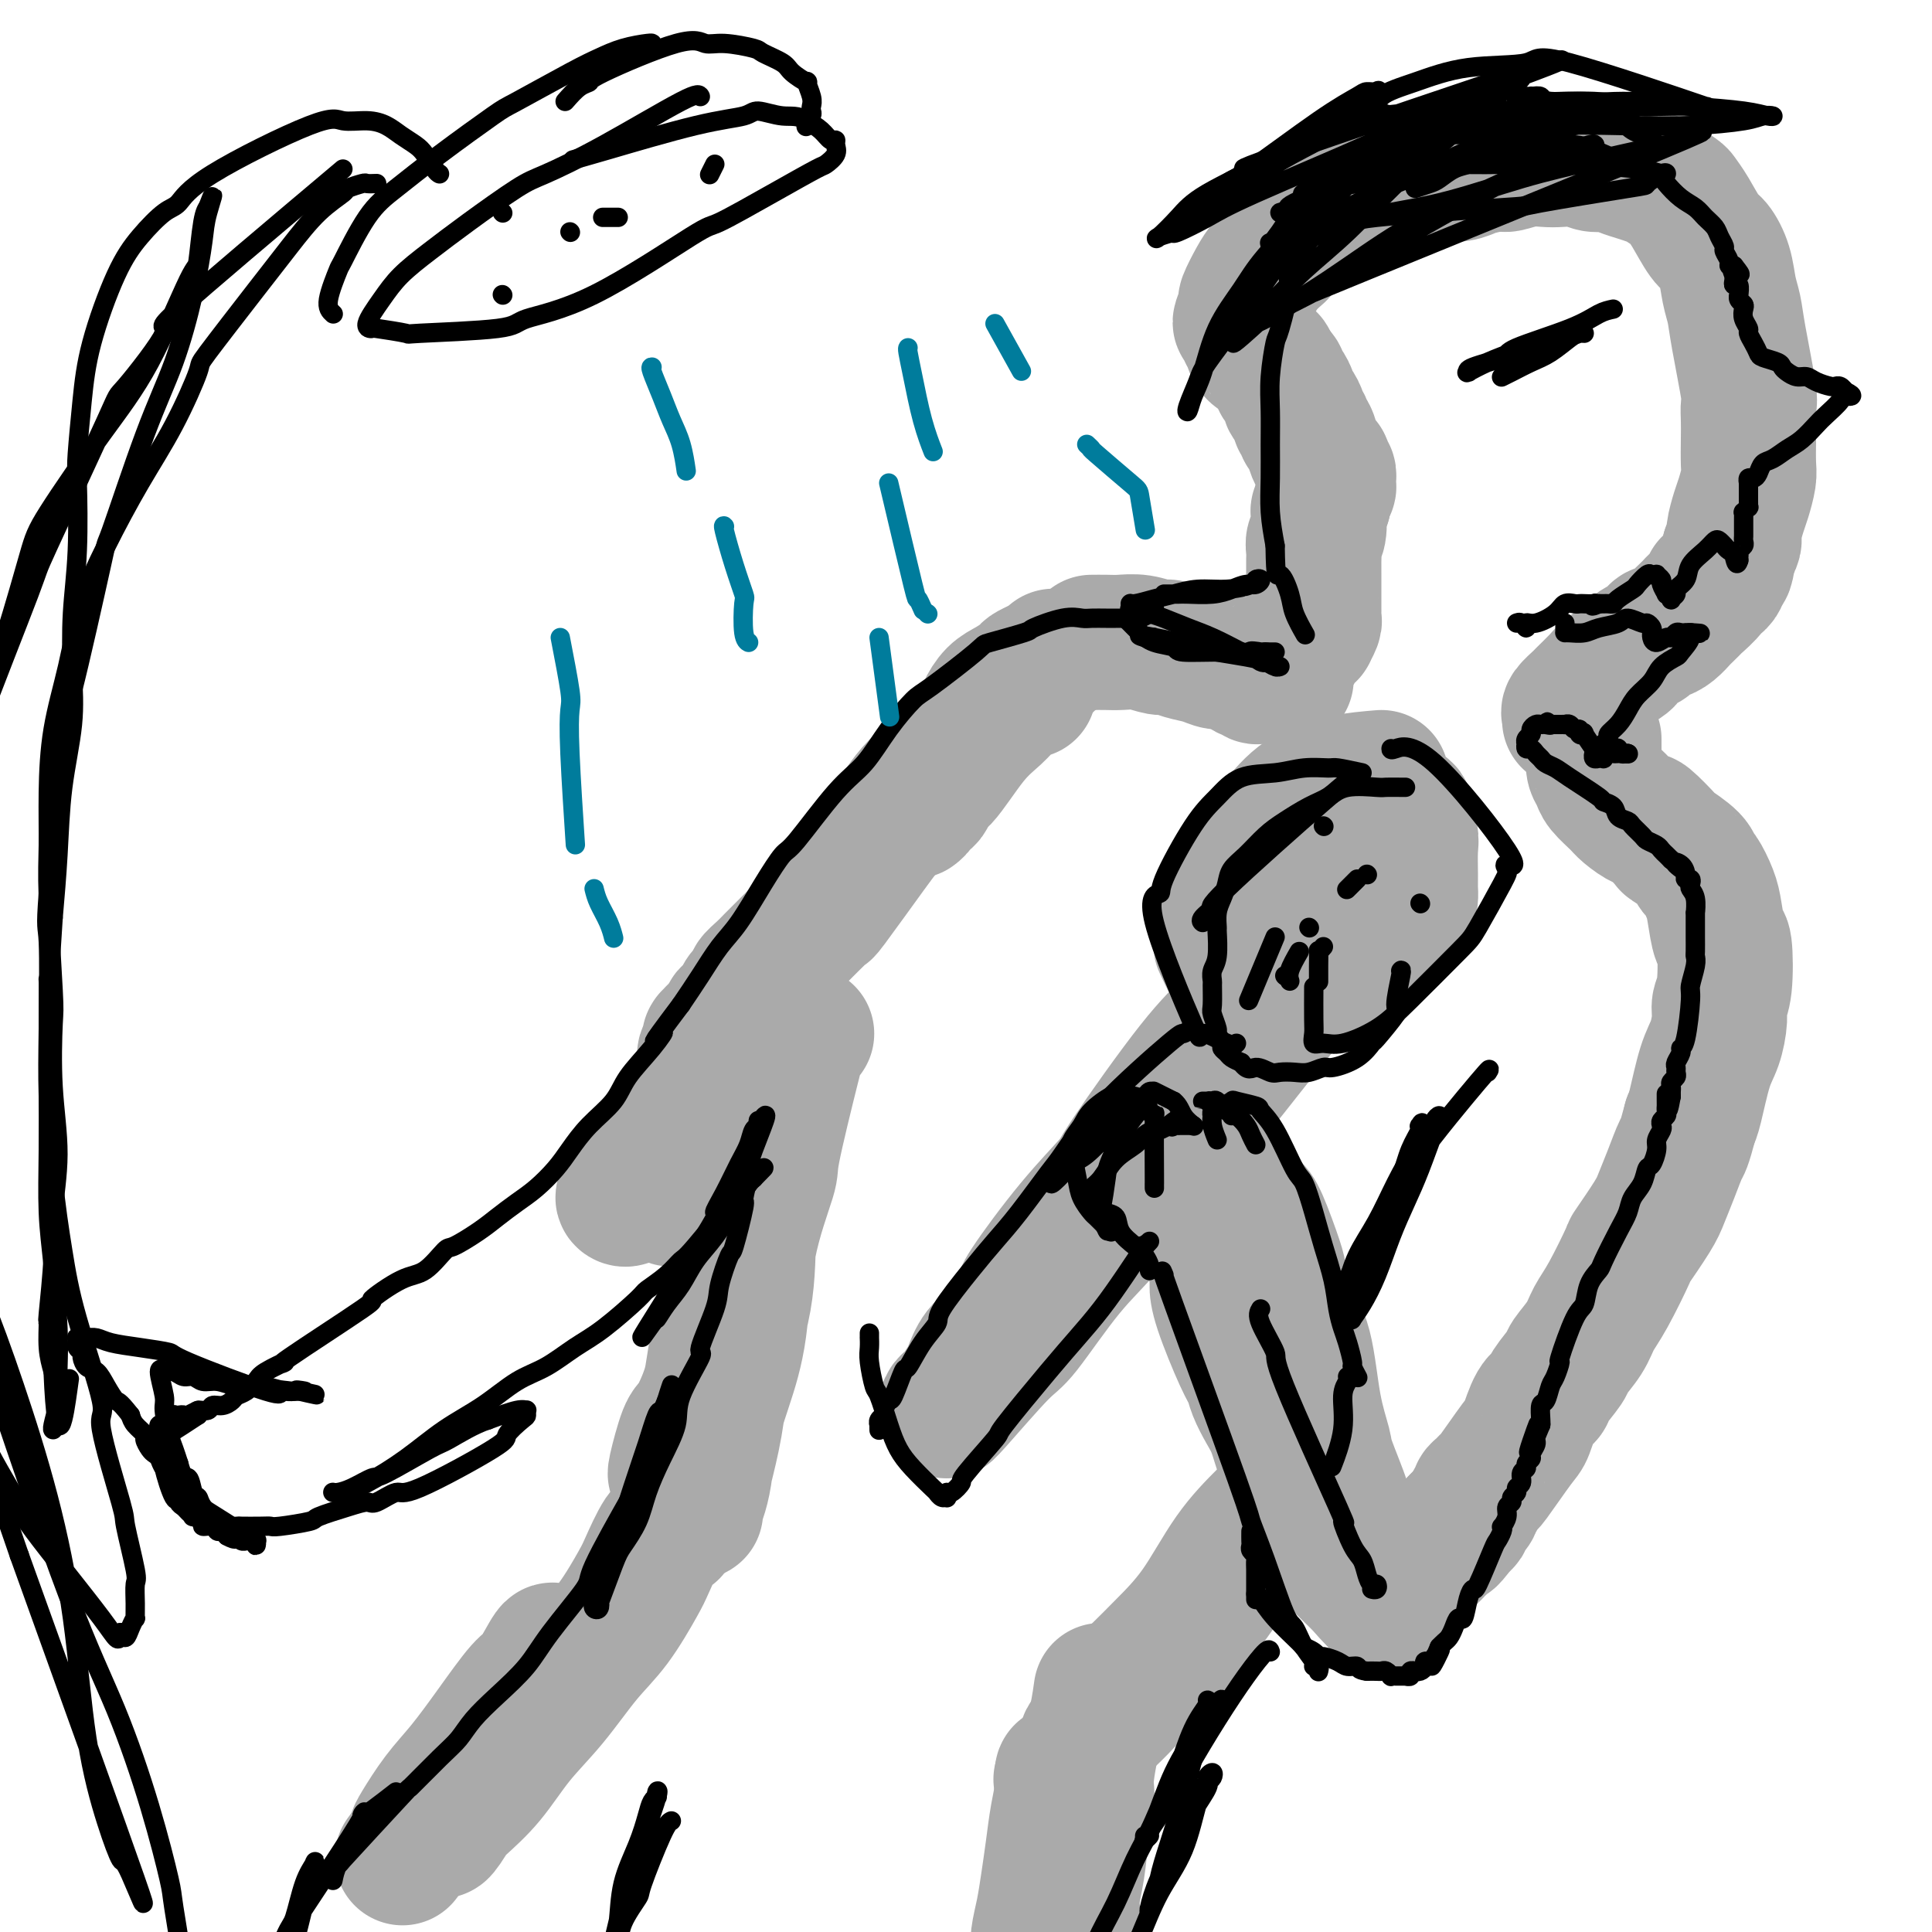 <svg viewBox='0 0 400 400' version='1.1' xmlns='http://www.w3.org/2000/svg' xmlns:xlink='http://www.w3.org/1999/xlink'><g fill='none' stroke='#AAAAAA' stroke-width='28' stroke-linecap='round' stroke-linejoin='round'><path d='M213,143c-0.145,-0.159 -0.291,-0.318 -1,0c-0.709,0.318 -1.983,1.112 -3,2c-1.017,0.888 -1.777,1.870 -3,3c-1.223,1.130 -2.910,2.407 -5,5c-2.090,2.593 -4.583,6.501 -6,8c-1.417,1.499 -1.758,0.588 -2,1c-0.242,0.412 -0.387,2.146 -1,3c-0.613,0.854 -1.696,0.829 -2,1c-0.304,0.171 0.169,0.537 0,1c-0.169,0.463 -0.981,1.023 -1,1c-0.019,-0.023 0.753,-0.627 1,-1c0.247,-0.373 -0.032,-0.513 0,-1c0.032,-0.487 0.376,-1.320 1,-2c0.624,-0.680 1.530,-1.205 2,-2c0.470,-0.795 0.505,-1.859 1,-3c0.495,-1.141 1.452,-2.359 2,-3c0.548,-0.641 0.688,-0.703 1,-1c0.312,-0.297 0.796,-0.828 2,-2c1.204,-1.172 3.128,-2.986 4,-4c0.872,-1.014 0.691,-1.227 1,-2c0.309,-0.773 1.108,-2.105 2,-3c0.892,-0.895 1.878,-1.353 3,-2c1.122,-0.647 2.379,-1.482 3,-2c0.621,-0.518 0.606,-0.719 1,-1c0.394,-0.281 1.197,-0.640 2,-1'/><path d='M215,138c1.786,-1.095 1.750,-0.833 2,-1c0.250,-0.167 0.786,-0.762 1,-1c0.214,-0.238 0.107,-0.119 0,0'/><path d='M226,133c1.020,-0.009 2.040,-0.017 3,0c0.960,0.017 1.859,0.060 3,0c1.141,-0.060 2.525,-0.224 4,0c1.475,0.224 3.042,0.835 4,1c0.958,0.165 1.306,-0.114 2,0c0.694,0.114 1.732,0.623 3,1c1.268,0.377 2.764,0.622 4,1c1.236,0.378 2.211,0.890 3,1c0.789,0.110 1.392,-0.181 2,0c0.608,0.181 1.219,0.833 2,1c0.781,0.167 1.730,-0.153 2,0c0.270,0.153 -0.139,0.777 0,1c0.139,0.223 0.826,0.046 1,0c0.174,-0.046 -0.165,0.040 0,0c0.165,-0.040 0.833,-0.207 1,0c0.167,0.207 -0.166,0.788 0,1c0.166,0.212 0.833,0.057 1,0c0.167,-0.057 -0.165,-0.015 0,0c0.165,0.015 0.828,0.004 1,0c0.172,-0.004 -0.146,-0.001 0,0c0.146,0.001 0.756,0.000 1,0c0.244,-0.000 0.122,-0.000 0,0'/><path d='M263,140c5.946,1.142 2.312,0.498 1,0c-1.312,-0.498 -0.300,-0.850 0,-1c0.300,-0.150 -0.112,-0.097 0,0c0.112,0.097 0.747,0.237 1,0c0.253,-0.237 0.123,-0.851 0,-1c-0.123,-0.149 -0.239,0.167 0,0c0.239,-0.167 0.834,-0.818 1,-1c0.166,-0.182 -0.096,0.106 0,0c0.096,-0.106 0.552,-0.607 1,-1c0.448,-0.393 0.890,-0.679 1,-1c0.110,-0.321 -0.110,-0.679 0,-1c0.110,-0.321 0.550,-0.606 1,-1c0.450,-0.394 0.909,-0.897 1,-1c0.091,-0.103 -0.186,0.194 0,0c0.186,-0.194 0.834,-0.879 1,-1c0.166,-0.121 -0.152,0.320 0,0c0.152,-0.320 0.773,-1.403 1,-2c0.227,-0.597 0.061,-0.708 0,-1c-0.061,-0.292 -0.016,-0.767 0,-1c0.016,-0.233 0.004,-0.226 0,-1c-0.004,-0.774 -0.001,-2.329 0,-3c0.001,-0.671 -0.001,-0.460 0,-1c0.001,-0.540 0.004,-1.833 0,-3c-0.004,-1.167 -0.015,-2.209 0,-3c0.015,-0.791 0.056,-1.331 0,-2c-0.056,-0.669 -0.208,-1.467 0,-2c0.208,-0.533 0.777,-0.803 1,-2c0.223,-1.197 0.098,-3.322 0,-4c-0.098,-0.678 -0.171,0.092 0,0c0.171,-0.092 0.585,-1.046 1,-2'/><path d='M274,104c0.305,-3.896 0.068,-1.636 0,-1c-0.068,0.636 0.034,-0.352 0,-1c-0.034,-0.648 -0.205,-0.957 0,-1c0.205,-0.043 0.787,0.181 1,0c0.213,-0.181 0.057,-0.766 0,-1c-0.057,-0.234 -0.014,-0.118 0,0c0.014,0.118 0.000,0.239 0,0c-0.000,-0.239 0.014,-0.839 0,-1c-0.014,-0.161 -0.055,0.115 0,0c0.055,-0.115 0.208,-0.622 0,-1c-0.208,-0.378 -0.777,-0.628 -1,-1c-0.223,-0.372 -0.101,-0.867 0,-1c0.101,-0.133 0.181,0.095 0,0c-0.181,-0.095 -0.622,-0.512 -1,-1c-0.378,-0.488 -0.694,-1.048 -1,-2c-0.306,-0.952 -0.603,-2.295 -1,-3c-0.397,-0.705 -0.894,-0.770 -1,-1c-0.106,-0.230 0.178,-0.625 0,-1c-0.178,-0.375 -0.817,-0.729 -1,-1c-0.183,-0.271 0.092,-0.457 0,-1c-0.092,-0.543 -0.550,-1.441 -1,-2c-0.450,-0.559 -0.890,-0.780 -1,-1c-0.110,-0.220 0.111,-0.440 0,-1c-0.111,-0.560 -0.556,-1.459 -1,-2c-0.444,-0.541 -0.889,-0.722 -1,-1c-0.111,-0.278 0.111,-0.651 0,-1c-0.111,-0.349 -0.556,-0.675 -1,-1'/><path d='M264,77c-1.896,-3.650 -1.135,-2.274 -1,-2c0.135,0.274 -0.355,-0.553 -1,-1c-0.645,-0.447 -1.445,-0.515 -2,-1c-0.555,-0.485 -0.866,-1.387 -1,-2c-0.134,-0.613 -0.092,-0.938 0,-1c0.092,-0.062 0.234,0.140 0,0c-0.234,-0.140 -0.843,-0.623 -1,-1c-0.157,-0.377 0.138,-0.648 0,-1c-0.138,-0.352 -0.711,-0.786 -1,-1c-0.289,-0.214 -0.296,-0.207 0,-1c0.296,-0.793 0.895,-2.387 1,-3c0.105,-0.613 -0.284,-0.244 0,-1c0.284,-0.756 1.239,-2.636 2,-4c0.761,-1.364 1.327,-2.211 2,-3c0.673,-0.789 1.453,-1.521 2,-2c0.547,-0.479 0.860,-0.706 1,-1c0.140,-0.294 0.106,-0.656 2,-2c1.894,-1.344 5.715,-3.669 8,-5c2.285,-1.331 3.035,-1.666 4,-2c0.965,-0.334 2.146,-0.666 3,-1c0.854,-0.334 1.381,-0.671 2,-1c0.619,-0.329 1.329,-0.649 2,-1c0.671,-0.351 1.303,-0.734 2,-1c0.697,-0.266 1.459,-0.414 3,-1c1.541,-0.586 3.860,-1.610 5,-2c1.140,-0.390 1.099,-0.146 2,0c0.901,0.146 2.743,0.193 4,0c1.257,-0.193 1.931,-0.627 3,-1c1.069,-0.373 2.535,-0.687 4,-1'/><path d='M309,34c2.504,-0.249 2.263,0.128 3,0c0.737,-0.128 2.451,-0.762 4,-1c1.549,-0.238 2.932,-0.079 4,0c1.068,0.079 1.822,0.077 3,0c1.178,-0.077 2.779,-0.228 4,0c1.221,0.228 2.060,0.835 3,1c0.940,0.165 1.980,-0.112 3,0c1.020,0.112 2.021,0.611 3,1c0.979,0.389 1.935,0.666 3,1c1.065,0.334 2.238,0.723 3,1c0.762,0.277 1.114,0.442 2,1c0.886,0.558 2.306,1.509 3,2c0.694,0.491 0.662,0.521 1,1c0.338,0.479 1.046,1.408 2,3c0.954,1.592 2.154,3.846 3,5c0.846,1.154 1.339,1.207 2,2c0.661,0.793 1.491,2.325 2,4c0.509,1.675 0.697,3.494 1,5c0.303,1.506 0.722,2.699 1,4c0.278,1.301 0.414,2.709 1,6c0.586,3.291 1.621,8.464 2,11c0.379,2.536 0.102,2.435 0,3c-0.102,0.565 -0.030,1.797 0,3c0.030,1.203 0.020,2.379 0,4c-0.020,1.621 -0.048,3.688 0,5c0.048,1.312 0.171,1.871 0,3c-0.171,1.129 -0.637,2.830 -1,4c-0.363,1.170 -0.623,1.808 -1,3c-0.377,1.192 -0.871,2.936 -1,4c-0.129,1.064 0.106,1.447 0,2c-0.106,0.553 -0.553,1.277 -1,2'/><path d='M358,114c-0.821,5.618 -0.873,3.163 -1,3c-0.127,-0.163 -0.330,1.965 -1,3c-0.670,1.035 -1.808,0.978 -2,1c-0.192,0.022 0.563,0.123 0,1c-0.563,0.877 -2.444,2.528 -3,3c-0.556,0.472 0.212,-0.237 0,0c-0.212,0.237 -1.404,1.421 -2,2c-0.596,0.579 -0.597,0.555 -1,1c-0.403,0.445 -1.210,1.361 -2,2c-0.790,0.639 -1.564,1.001 -2,1c-0.436,-0.001 -0.535,-0.366 -1,0c-0.465,0.366 -1.298,1.463 -2,2c-0.702,0.537 -1.275,0.513 -2,1c-0.725,0.487 -1.603,1.486 -2,2c-0.397,0.514 -0.315,0.542 -1,1c-0.685,0.458 -2.139,1.345 -3,2c-0.861,0.655 -1.131,1.078 -2,2c-0.869,0.922 -2.338,2.342 -3,3c-0.662,0.658 -0.517,0.555 -1,1c-0.483,0.445 -1.593,1.440 -2,2c-0.407,0.560 -0.109,0.686 0,1c0.109,0.314 0.029,0.815 0,1c-0.029,0.185 -0.008,0.053 0,0c0.008,-0.053 0.004,-0.026 0,0'/><path d='M195,159c-0.805,0.376 -1.609,0.752 -2,1c-0.391,0.248 -0.367,0.368 -1,1c-0.633,0.632 -1.922,1.775 -3,3c-1.078,1.225 -1.945,2.530 -3,4c-1.055,1.470 -2.299,3.103 -3,4c-0.701,0.897 -0.860,1.056 -3,4c-2.140,2.944 -6.260,8.672 -8,11c-1.740,2.328 -1.099,1.257 -1,1c0.099,-0.257 -0.343,0.301 -1,1c-0.657,0.699 -1.528,1.539 -2,2c-0.472,0.461 -0.546,0.542 -1,1c-0.454,0.458 -1.290,1.291 -2,2c-0.710,0.709 -1.294,1.293 -2,2c-0.706,0.707 -1.532,1.537 -2,2c-0.468,0.463 -0.577,0.561 -1,1c-0.423,0.439 -1.160,1.221 -2,2c-0.840,0.779 -1.784,1.556 -2,2c-0.216,0.444 0.297,0.554 0,1c-0.297,0.446 -1.404,1.229 -2,2c-0.596,0.771 -0.682,1.530 -1,2c-0.318,0.470 -0.869,0.652 -1,1c-0.131,0.348 0.157,0.863 0,1c-0.157,0.137 -0.759,-0.104 -1,0c-0.241,0.104 -0.120,0.552 0,1'/><path d='M151,211c-7.333,8.667 -3.667,4.333 0,0'/><path d='M330,153c-0.001,0.191 -0.001,0.383 0,1c0.001,0.617 0.004,1.660 0,2c-0.004,0.340 -0.014,-0.023 0,0c0.014,0.023 0.052,0.433 0,1c-0.052,0.567 -0.195,1.292 0,2c0.195,0.708 0.729,1.400 1,2c0.271,0.600 0.279,1.110 1,2c0.721,0.890 2.156,2.162 3,3c0.844,0.838 1.098,1.241 2,2c0.902,0.759 2.452,1.873 3,2c0.548,0.127 0.094,-0.733 1,0c0.906,0.733 3.173,3.058 4,4c0.827,0.942 0.214,0.499 1,1c0.786,0.501 2.970,1.944 4,3c1.030,1.056 0.906,1.723 1,2c0.094,0.277 0.407,0.162 1,1c0.593,0.838 1.466,2.629 2,4c0.534,1.371 0.728,2.320 1,4c0.272,1.680 0.624,4.089 1,5c0.376,0.911 0.778,0.323 1,2c0.222,1.677 0.264,5.620 0,8c-0.264,2.380 -0.834,3.197 -1,4c-0.166,0.803 0.072,1.591 0,3c-0.072,1.409 -0.452,3.440 -1,5c-0.548,1.560 -1.263,2.651 -2,5c-0.737,2.349 -1.496,5.957 -2,8c-0.504,2.043 -0.752,2.522 -1,3'/><path d='M350,232c-1.443,5.458 -1.550,5.103 -2,6c-0.450,0.897 -1.242,3.046 -2,5c-0.758,1.954 -1.484,3.712 -2,5c-0.516,1.288 -0.824,2.105 -2,4c-1.176,1.895 -3.220,4.869 -4,6c-0.780,1.131 -0.297,0.418 -1,2c-0.703,1.582 -2.592,5.457 -4,8c-1.408,2.543 -2.335,3.752 -3,5c-0.665,1.248 -1.066,2.533 -2,4c-0.934,1.467 -2.400,3.114 -3,4c-0.600,0.886 -0.336,1.012 -1,2c-0.664,0.988 -2.258,2.840 -3,4c-0.742,1.160 -0.634,1.629 -1,2c-0.366,0.371 -1.208,0.645 -2,2c-0.792,1.355 -1.535,3.792 -2,5c-0.465,1.208 -0.650,1.188 -2,3c-1.350,1.812 -3.863,5.455 -5,7c-1.137,1.545 -0.897,0.991 -1,1c-0.103,0.009 -0.548,0.579 -1,1c-0.452,0.421 -0.910,0.691 -1,1c-0.090,0.309 0.187,0.656 0,1c-0.187,0.344 -0.838,0.683 -1,1c-0.162,0.317 0.167,0.610 0,1c-0.167,0.390 -0.829,0.875 -1,1c-0.171,0.125 0.147,-0.110 0,0c-0.147,0.110 -0.761,0.566 -1,1c-0.239,0.434 -0.103,0.848 0,1c0.103,0.152 0.172,0.044 0,0c-0.172,-0.044 -0.586,-0.022 -1,0'/><path d='M302,315c-3.963,6.121 -0.869,2.424 0,1c0.869,-1.424 -0.485,-0.574 -1,0c-0.515,0.574 -0.191,0.872 0,1c0.191,0.128 0.248,0.087 0,0c-0.248,-0.087 -0.802,-0.221 -1,0c-0.198,0.221 -0.039,0.795 0,1c0.039,0.205 -0.041,0.041 0,0c0.041,-0.041 0.203,0.042 0,0c-0.203,-0.042 -0.772,-0.207 -1,0c-0.228,0.207 -0.114,0.787 0,1c0.114,0.213 0.227,0.061 0,0c-0.227,-0.061 -0.793,-0.031 -1,0c-0.207,0.031 -0.054,0.061 0,0c0.054,-0.061 0.011,-0.214 0,0c-0.011,0.214 0.011,0.793 0,1c-0.011,0.207 -0.056,0.041 0,0c0.056,-0.041 0.212,0.042 0,0c-0.212,-0.042 -0.793,-0.208 -1,0c-0.207,0.208 -0.042,0.791 0,1c0.042,0.209 -0.040,0.046 0,0c0.040,-0.046 0.203,0.026 0,0c-0.203,-0.026 -0.772,-0.150 -1,0c-0.228,0.150 -0.114,0.575 0,1'/><path d='M296,322c-0.945,1.083 -0.306,0.289 0,0c0.306,-0.289 0.279,-0.074 0,0c-0.279,0.074 -0.811,0.006 -1,0c-0.189,-0.006 -0.037,0.051 0,0c0.037,-0.051 -0.043,-0.211 0,0c0.043,0.211 0.209,0.792 0,1c-0.209,0.208 -0.792,0.041 -1,0c-0.208,-0.041 -0.042,0.042 0,0c0.042,-0.042 -0.042,-0.208 0,0c0.042,0.208 0.208,0.792 0,1c-0.208,0.208 -0.792,0.042 -1,0c-0.208,-0.042 -0.042,0.041 0,0c0.042,-0.041 -0.040,-0.207 0,0c0.040,0.207 0.203,0.786 0,1c-0.203,0.214 -0.772,0.061 -1,0c-0.228,-0.061 -0.114,-0.030 0,0c0.114,0.030 0.227,0.061 0,0c-0.227,-0.061 -0.793,-0.212 -1,0c-0.207,0.212 -0.056,0.788 0,1c0.056,0.212 0.016,0.061 0,0c-0.016,-0.061 -0.008,-0.030 0,0'/><path d='M291,326c-0.714,0.619 0.000,0.167 0,0c0.000,-0.167 -0.714,-0.048 -1,0c-0.286,0.048 -0.143,0.024 0,0'/><path d='M157,215c-0.725,0.113 -1.451,0.226 -2,0c-0.549,-0.226 -0.922,-0.793 -1,-1c-0.078,-0.207 0.138,-0.056 0,0c-0.138,0.056 -0.629,0.015 -1,0c-0.371,-0.015 -0.620,-0.004 -1,0c-0.380,0.004 -0.890,0.001 -1,0c-0.110,-0.001 0.182,-0.000 0,0c-0.182,0.000 -0.837,0.000 -1,0c-0.163,-0.000 0.167,-0.000 0,0c-0.167,0.000 -0.830,0.000 -1,0c-0.170,-0.000 0.151,-0.001 0,0c-0.151,0.001 -0.776,0.004 -1,0c-0.224,-0.004 -0.046,-0.015 0,0c0.046,0.015 -0.040,0.056 0,0c0.040,-0.056 0.207,-0.208 0,0c-0.207,0.208 -0.786,0.777 -1,1c-0.214,0.223 -0.061,0.101 0,0c0.061,-0.101 0.030,-0.181 0,0c-0.030,0.181 -0.061,0.622 0,1c0.061,0.378 0.212,0.694 0,1c-0.212,0.306 -0.789,0.603 -1,1c-0.211,0.397 -0.057,0.894 0,1c0.057,0.106 0.015,-0.178 0,0c-0.015,0.178 -0.004,0.817 0,1c0.004,0.183 0.001,-0.091 0,0c-0.001,0.091 -0.001,0.545 0,1'/><path d='M146,221c-0.309,1.327 -0.082,1.144 0,1c0.082,-0.144 0.018,-0.249 0,0c-0.018,0.249 0.009,0.851 0,1c-0.009,0.149 -0.055,-0.156 0,0c0.055,0.156 0.211,0.774 0,1c-0.211,0.226 -0.787,0.061 -1,0c-0.213,-0.061 -0.061,-0.017 0,0c0.061,0.017 0.030,0.009 0,0'/><path d='M289,333c-0.145,-0.373 -0.290,-0.745 -1,-1c-0.710,-0.255 -1.986,-0.392 -3,-1c-1.014,-0.608 -1.765,-1.687 -3,-3c-1.235,-1.313 -2.952,-2.860 -4,-4c-1.048,-1.140 -1.425,-1.874 -2,-3c-0.575,-1.126 -1.347,-2.643 -2,-4c-0.653,-1.357 -1.186,-2.554 -2,-4c-0.814,-1.446 -1.910,-3.142 -3,-5c-1.090,-1.858 -2.176,-3.877 -3,-6c-0.824,-2.123 -1.387,-4.351 -2,-6c-0.613,-1.649 -1.274,-2.720 -2,-4c-0.726,-1.280 -1.515,-2.770 -2,-4c-0.485,-1.230 -0.665,-2.201 -1,-3c-0.335,-0.799 -0.825,-1.428 -2,-4c-1.175,-2.572 -3.037,-7.087 -4,-10c-0.963,-2.913 -1.029,-4.222 -1,-5c0.029,-0.778 0.151,-1.024 0,-2c-0.151,-0.976 -0.576,-2.683 -1,-4c-0.424,-1.317 -0.846,-2.246 -1,-3c-0.154,-0.754 -0.041,-1.334 0,-2c0.041,-0.666 0.011,-1.417 0,-2c-0.011,-0.583 -0.004,-0.996 0,-1c0.004,-0.004 0.004,0.401 0,0c-0.004,-0.401 -0.011,-1.609 0,-2c0.011,-0.391 0.042,0.036 0,0c-0.042,-0.036 -0.156,-0.535 0,-1c0.156,-0.465 0.580,-0.894 1,-1c0.420,-0.106 0.834,0.113 1,0c0.166,-0.113 0.083,-0.556 0,-1'/><path d='M252,247c0.024,-3.712 0.583,-0.993 1,0c0.417,0.993 0.692,0.258 1,0c0.308,-0.258 0.647,-0.041 1,0c0.353,0.041 0.718,-0.095 1,0c0.282,0.095 0.481,0.419 1,1c0.519,0.581 1.359,1.417 2,2c0.641,0.583 1.081,0.911 2,3c0.919,2.089 2.315,5.939 3,8c0.685,2.061 0.660,2.335 1,4c0.340,1.665 1.044,4.723 2,7c0.956,2.277 2.162,3.773 3,7c0.838,3.227 1.306,8.184 2,12c0.694,3.816 1.613,6.490 2,8c0.387,1.510 0.242,1.854 1,4c0.758,2.146 2.417,6.093 3,8c0.583,1.907 0.088,1.772 1,4c0.912,2.228 3.229,6.817 4,9c0.771,2.183 -0.004,1.961 0,2c0.004,0.039 0.786,0.340 1,1c0.214,0.660 -0.139,1.678 0,2c0.139,0.322 0.771,-0.053 1,0c0.229,0.053 0.054,0.532 0,1c-0.054,0.468 0.014,0.923 0,1c-0.014,0.077 -0.110,-0.226 0,0c0.110,0.226 0.425,0.981 0,0c-0.425,-0.981 -1.589,-3.699 -2,-5c-0.411,-1.301 -0.069,-1.184 -1,-3c-0.931,-1.816 -3.135,-5.566 -4,-7c-0.865,-1.434 -0.390,-0.553 -1,-2c-0.610,-1.447 -2.305,-5.224 -4,-9'/><path d='M273,305c-2.268,-5.766 -1.940,-7.680 -2,-9c-0.060,-1.320 -0.510,-2.046 -1,-4c-0.490,-1.954 -1.020,-5.137 -2,-8c-0.980,-2.863 -2.408,-5.406 -3,-7c-0.592,-1.594 -0.347,-2.238 -1,-4c-0.653,-1.762 -2.203,-4.643 -3,-6c-0.797,-1.357 -0.839,-1.191 -1,-2c-0.161,-0.809 -0.439,-2.594 -1,-4c-0.561,-1.406 -1.404,-2.434 -2,-3c-0.596,-0.566 -0.945,-0.669 -1,-1c-0.055,-0.331 0.185,-0.889 0,-1c-0.185,-0.111 -0.796,0.226 -1,0c-0.204,-0.226 -0.000,-1.013 0,-1c0.000,0.013 -0.203,0.826 0,1c0.203,0.174 0.813,-0.293 1,0c0.187,0.293 -0.048,1.345 0,2c0.048,0.655 0.380,0.912 1,3c0.620,2.088 1.529,6.005 2,8c0.471,1.995 0.503,2.068 1,3c0.497,0.932 1.458,2.724 2,4c0.542,1.276 0.666,2.036 1,3c0.334,0.964 0.878,2.132 1,3c0.122,0.868 -0.178,1.437 0,2c0.178,0.563 0.835,1.120 1,2c0.165,0.880 -0.162,2.081 0,3c0.162,0.919 0.813,1.555 1,2c0.187,0.445 -0.089,0.699 0,1c0.089,0.301 0.545,0.651 1,1'/><path d='M267,293c1.856,5.890 0.498,2.115 0,1c-0.498,-1.115 -0.134,0.431 0,1c0.134,0.569 0.038,0.163 0,0c-0.038,-0.163 -0.019,-0.081 0,0'/><path d='M268,195c-1.495,1.866 -2.990,3.733 -4,5c-1.010,1.267 -1.537,1.935 -3,4c-1.463,2.065 -3.864,5.529 -6,8c-2.136,2.471 -4.009,3.951 -8,9c-3.991,5.049 -10.100,13.667 -13,18c-2.900,4.333 -2.593,4.382 -4,6c-1.407,1.618 -4.530,4.805 -8,9c-3.470,4.195 -7.287,9.397 -9,12c-1.713,2.603 -1.323,2.607 -2,4c-0.677,1.393 -2.423,4.173 -4,6c-1.577,1.827 -2.986,2.699 -4,4c-1.014,1.301 -1.635,3.031 -2,4c-0.365,0.969 -0.476,1.178 -1,2c-0.524,0.822 -1.461,2.259 -2,3c-0.539,0.741 -0.680,0.786 -1,1c-0.320,0.214 -0.818,0.595 -1,1c-0.182,0.405 -0.046,0.833 0,1c0.046,0.167 0.002,0.072 0,0c-0.002,-0.072 0.036,-0.120 0,0c-0.036,0.120 -0.148,0.408 2,-2c2.148,-2.408 6.556,-7.511 9,-10c2.444,-2.489 2.924,-2.363 5,-5c2.076,-2.637 5.747,-8.035 9,-12c3.253,-3.965 6.088,-6.496 9,-10c2.912,-3.504 5.899,-7.982 9,-12c3.101,-4.018 6.314,-7.577 10,-12c3.686,-4.423 7.843,-9.712 12,-15'/><path d='M261,214c11.158,-13.601 6.551,-9.105 6,-9c-0.551,0.105 2.952,-4.182 5,-7c2.048,-2.818 2.640,-4.166 3,-5c0.360,-0.834 0.489,-1.153 1,-2c0.511,-0.847 1.406,-2.223 2,-3c0.594,-0.777 0.887,-0.954 1,-1c0.113,-0.046 0.044,0.040 0,0c-0.044,-0.040 -0.064,-0.207 0,0c0.064,0.207 0.213,0.787 0,1c-0.213,0.213 -0.788,0.057 -1,0c-0.212,-0.057 -0.061,-0.016 0,0c0.061,0.016 0.030,0.008 0,0'/><path d='M286,161c-2.619,0.221 -5.239,0.442 -8,1c-2.761,0.558 -5.664,1.452 -8,3c-2.336,1.548 -4.104,3.750 -6,6c-1.896,2.250 -3.921,4.546 -6,8c-2.079,3.454 -4.211,8.064 -5,10c-0.789,1.936 -0.236,1.196 0,2c0.236,0.804 0.154,3.150 0,4c-0.154,0.850 -0.380,0.203 0,1c0.380,0.797 1.367,3.037 2,4c0.633,0.963 0.912,0.648 2,1c1.088,0.352 2.986,1.371 4,2c1.014,0.629 1.143,0.869 2,1c0.857,0.131 2.440,0.155 4,0c1.560,-0.155 3.096,-0.488 5,-1c1.904,-0.512 4.177,-1.204 6,-2c1.823,-0.796 3.196,-1.698 5,-3c1.804,-1.302 4.038,-3.006 5,-4c0.962,-0.994 0.650,-1.278 1,-2c0.350,-0.722 1.361,-1.880 2,-3c0.639,-1.120 0.904,-2.200 1,-3c0.096,-0.800 0.021,-1.320 0,-2c-0.021,-0.680 0.010,-1.520 0,-3c-0.010,-1.480 -0.063,-3.602 0,-5c0.063,-1.398 0.241,-2.074 0,-3c-0.241,-0.926 -0.900,-2.104 -1,-3c-0.100,-0.896 0.358,-1.510 0,-2c-0.358,-0.490 -1.531,-0.854 -2,-1c-0.469,-0.146 -0.235,-0.073 0,0'/><path d='M289,167c-1.296,-2.672 -3.038,0.147 -4,1c-0.962,0.853 -1.146,-0.260 -3,1c-1.854,1.260 -5.377,4.895 -7,7c-1.623,2.105 -1.345,2.682 -2,4c-0.655,1.318 -2.244,3.376 -3,5c-0.756,1.624 -0.679,2.813 -1,4c-0.321,1.187 -1.040,2.371 -1,3c0.040,0.629 0.838,0.701 1,1c0.162,0.299 -0.313,0.824 0,1c0.313,0.176 1.414,0.003 2,0c0.586,-0.003 0.657,0.166 2,0c1.343,-0.166 3.957,-0.666 5,-1c1.043,-0.334 0.514,-0.502 1,-1c0.486,-0.498 1.989,-1.326 3,-2c1.011,-0.674 1.532,-1.195 2,-2c0.468,-0.805 0.883,-1.894 1,-3c0.117,-1.106 -0.064,-2.228 0,-3c0.064,-0.772 0.375,-1.193 0,-2c-0.375,-0.807 -1.434,-1.999 -1,-3c0.434,-1.001 2.363,-1.809 -1,-1c-3.363,0.809 -12.016,3.236 -16,5c-3.984,1.764 -3.298,2.864 -4,4c-0.702,1.136 -2.791,2.308 -4,4c-1.209,1.692 -1.540,3.904 -2,5c-0.460,1.096 -1.051,1.077 -1,1c0.051,-0.077 0.745,-0.213 1,0c0.255,0.213 0.073,0.775 0,1c-0.073,0.225 -0.036,0.112 0,0'/><path d='M150,217c-0.800,1.047 -1.600,2.094 -2,3c-0.400,0.906 -0.401,1.670 -1,3c-0.599,1.330 -1.796,3.224 -3,5c-1.204,1.776 -2.414,3.432 -3,5c-0.586,1.568 -0.549,3.046 -1,4c-0.451,0.954 -1.390,1.383 -2,2c-0.610,0.617 -0.891,1.423 -1,2c-0.109,0.577 -0.046,0.924 0,1c0.046,0.076 0.074,-0.120 0,0c-0.074,0.120 -0.250,0.555 0,0c0.250,-0.555 0.924,-2.099 2,-4c1.076,-1.901 2.552,-4.160 4,-6c1.448,-1.840 2.869,-3.260 4,-5c1.131,-1.740 1.973,-3.801 3,-5c1.027,-1.199 2.239,-1.537 3,-2c0.761,-0.463 1.070,-1.052 1,-1c-0.070,0.052 -0.519,0.745 -1,1c-0.481,0.255 -0.995,0.073 -2,1c-1.005,0.927 -2.503,2.964 -4,5'/><path d='M147,226c-1.794,2.224 -3.278,4.785 -5,7c-1.722,2.215 -3.681,4.083 -5,6c-1.319,1.917 -1.998,3.883 -3,5c-1.002,1.117 -2.328,1.384 -3,2c-0.672,0.616 -0.689,1.582 -1,2c-0.311,0.418 -0.915,0.288 -1,0c-0.085,-0.288 0.350,-0.733 1,-1c0.650,-0.267 1.514,-0.355 4,-3c2.486,-2.645 6.593,-7.846 9,-11c2.407,-3.154 3.114,-4.261 4,-5c0.886,-0.739 1.949,-1.111 3,-2c1.051,-0.889 2.088,-2.296 3,-3c0.912,-0.704 1.699,-0.704 2,-1c0.301,-0.296 0.117,-0.887 0,-1c-0.117,-0.113 -0.168,0.252 0,0c0.168,-0.252 0.555,-1.121 0,0c-0.555,1.121 -2.050,4.230 -3,6c-0.950,1.770 -1.354,2.199 -2,3c-0.646,0.801 -1.535,1.974 -2,3c-0.465,1.026 -0.507,1.906 -1,3c-0.493,1.094 -1.438,2.401 -2,3c-0.562,0.599 -0.743,0.489 -1,1c-0.257,0.511 -0.591,1.642 -1,2c-0.409,0.358 -0.893,-0.059 -1,0c-0.107,0.059 0.164,0.593 0,1c-0.164,0.407 -0.761,0.688 -1,1c-0.239,0.312 -0.119,0.656 0,1'/><path d='M141,245c-2.393,3.654 -1.377,0.791 -1,0c0.377,-0.791 0.115,0.492 0,1c-0.115,0.508 -0.083,0.241 0,0c0.083,-0.241 0.218,-0.456 0,0c-0.218,0.456 -0.790,1.584 -1,2c-0.210,0.416 -0.060,0.119 0,0c0.060,-0.119 0.030,-0.059 0,0'/><path d='M167,214c-0.317,-0.304 -0.635,-0.607 -1,0c-0.365,0.607 -0.779,2.125 -2,7c-1.221,4.875 -3.250,13.107 -4,17c-0.750,3.893 -0.222,3.446 -1,6c-0.778,2.554 -2.863,8.111 -4,14c-1.137,5.889 -1.327,12.112 -2,17c-0.673,4.888 -1.830,8.441 -3,12c-1.170,3.559 -2.352,7.126 -3,10c-0.648,2.874 -0.763,5.057 -1,7c-0.237,1.943 -0.596,3.646 -1,5c-0.404,1.354 -0.852,2.358 -1,3c-0.148,0.642 0.005,0.920 0,1c-0.005,0.080 -0.170,-0.039 0,-1c0.170,-0.961 0.673,-2.764 1,-4c0.327,-1.236 0.479,-1.907 1,-4c0.521,-2.093 1.410,-5.610 2,-9c0.590,-3.390 0.880,-6.652 2,-11c1.120,-4.348 3.071,-9.781 4,-15c0.929,-5.219 0.837,-10.222 1,-15c0.163,-4.778 0.580,-9.330 1,-13c0.420,-3.670 0.842,-6.459 1,-8c0.158,-1.541 0.053,-1.836 0,-2c-0.053,-0.164 -0.053,-0.198 0,0c0.053,0.198 0.158,0.628 0,1c-0.158,0.372 -0.579,0.686 -1,1'/><path d='M156,233c-0.219,-2.926 -1.767,7.759 -2,12c-0.233,4.241 0.850,2.037 0,7c-0.850,4.963 -3.633,17.092 -5,24c-1.367,6.908 -1.319,8.593 -2,11c-0.681,2.407 -2.091,5.534 -3,7c-0.909,1.466 -1.316,1.269 -2,3c-0.684,1.731 -1.646,5.389 -2,7c-0.354,1.611 -0.101,1.175 0,1c0.101,-0.175 0.051,-0.087 0,0'/><path d='M269,307c-0.447,0.447 -0.895,0.895 -2,2c-1.105,1.105 -2.868,2.868 -5,5c-2.132,2.132 -4.635,4.633 -7,8c-2.365,3.367 -4.594,7.598 -7,11c-2.406,3.402 -4.988,5.973 -7,8c-2.012,2.027 -3.453,3.510 -5,5c-1.547,1.490 -3.200,2.988 -4,4c-0.800,1.012 -0.748,1.540 -1,2c-0.252,0.460 -0.807,0.854 -1,1c-0.193,0.146 -0.025,0.046 0,0c0.025,-0.046 -0.093,-0.038 1,-1c1.093,-0.962 3.398,-2.893 6,-5c2.602,-2.107 5.500,-4.390 7,-6c1.500,-1.610 1.603,-2.547 3,-5c1.397,-2.453 4.087,-6.422 6,-9c1.913,-2.578 3.047,-3.763 4,-5c0.953,-1.237 1.724,-2.524 2,-3c0.276,-0.476 0.057,-0.140 0,0c-0.057,0.140 0.047,0.085 0,0c-0.047,-0.085 -0.244,-0.200 -1,1c-0.756,1.200 -2.070,3.716 -5,8c-2.930,4.284 -7.474,10.337 -10,13c-2.526,2.663 -3.033,1.934 -4,3c-0.967,1.066 -2.393,3.925 -5,7c-2.607,3.075 -6.394,6.366 -8,8c-1.606,1.634 -1.030,1.610 -1,2c0.030,0.390 -0.485,1.195 -1,2'/><path d='M224,363c-7.500,9.333 -3.750,4.667 0,0'/><path d='M139,317c-0.535,-0.190 -1.071,-0.379 -2,1c-0.929,1.379 -2.252,4.327 -3,6c-0.748,1.673 -0.922,2.072 -2,4c-1.078,1.928 -3.059,5.385 -5,8c-1.941,2.615 -3.841,4.386 -6,7c-2.159,2.614 -4.576,6.070 -7,9c-2.424,2.930 -4.856,5.335 -7,8c-2.144,2.665 -4.000,5.590 -6,8c-2.000,2.410 -4.144,4.306 -6,6c-1.856,1.694 -3.425,3.187 -4,4c-0.575,0.813 -0.156,0.944 0,1c0.156,0.056 0.049,0.035 0,0c-0.049,-0.035 -0.039,-0.085 0,0c0.039,0.085 0.108,0.305 1,-1c0.892,-1.305 2.606,-4.134 5,-8c2.394,-3.866 5.469,-8.770 8,-13c2.531,-4.230 4.518,-7.787 6,-10c1.482,-2.213 2.460,-3.081 3,-4c0.540,-0.919 0.641,-1.888 0,-1c-0.641,0.888 -2.025,3.635 -3,5c-0.975,1.365 -1.539,1.350 -3,3c-1.461,1.650 -3.817,4.967 -6,8c-2.183,3.033 -4.193,5.782 -6,8c-1.807,2.218 -3.412,3.904 -5,6c-1.588,2.096 -3.158,4.603 -4,6c-0.842,1.397 -0.955,1.685 -1,2c-0.045,0.315 -0.023,0.658 0,1'/><path d='M86,381c-4.667,6.333 -2.333,3.167 0,0'/><path d='M228,350c-0.190,1.400 -0.379,2.799 -1,6c-0.621,3.201 -1.673,8.203 -2,11c-0.327,2.797 0.071,3.389 0,5c-0.071,1.611 -0.611,4.241 -1,7c-0.389,2.759 -0.626,5.647 -1,8c-0.374,2.353 -0.885,4.173 -1,6c-0.115,1.827 0.165,3.663 0,5c-0.165,1.337 -0.776,2.174 -1,3c-0.224,0.826 -0.060,1.640 0,2c0.060,0.360 0.016,0.268 0,0c-0.016,-0.268 -0.005,-0.710 0,-1c0.005,-0.290 0.002,-0.428 0,-2c-0.002,-1.572 -0.005,-4.578 0,-9c0.005,-4.422 0.016,-10.260 0,-14c-0.016,-3.740 -0.060,-5.381 0,-6c0.060,-0.619 0.223,-0.216 0,-1c-0.223,-0.784 -0.833,-2.757 -1,-3c-0.167,-0.243 0.110,1.242 0,3c-0.110,1.758 -0.608,3.790 -1,6c-0.392,2.210 -0.679,4.599 -1,7c-0.321,2.401 -0.674,4.815 -1,7c-0.326,2.185 -0.623,4.141 -1,6c-0.377,1.859 -0.833,3.622 -1,5c-0.167,1.378 -0.045,2.371 0,3c0.045,0.629 0.013,0.894 0,1c-0.013,0.106 -0.006,0.053 0,0'/></g>
<g fill='none' stroke='#000000' stroke-width='4' stroke-linecap='round' stroke-linejoin='round'><path d='M291,163c-0.102,0.004 -0.204,0.007 -1,0c-0.796,-0.007 -2.287,-0.025 -3,0c-0.713,0.025 -0.648,0.093 -2,0c-1.352,-0.093 -4.122,-0.346 -6,0c-1.878,0.346 -2.866,1.293 -4,2c-1.134,0.707 -2.416,1.175 -4,2c-1.584,0.825 -3.471,2.006 -5,3c-1.529,0.994 -2.700,1.803 -4,3c-1.300,1.197 -2.730,2.784 -4,4c-1.270,1.216 -2.379,2.060 -3,3c-0.621,0.940 -0.755,1.974 -1,3c-0.245,1.026 -0.600,2.043 -1,3c-0.400,0.957 -0.843,1.856 -1,3c-0.157,1.144 -0.028,2.535 0,3c0.028,0.465 -0.045,0.006 0,1c0.045,0.994 0.209,3.443 0,5c-0.209,1.557 -0.789,2.222 -1,3c-0.211,0.778 -0.052,1.669 0,2c0.052,0.331 -0.001,0.101 0,1c0.001,0.899 0.057,2.927 0,4c-0.057,1.073 -0.226,1.190 0,2c0.226,0.810 0.848,2.311 1,3c0.152,0.689 -0.167,0.566 0,1c0.167,0.434 0.821,1.426 1,2c0.179,0.574 -0.117,0.731 0,1c0.117,0.269 0.647,0.649 1,1c0.353,0.351 0.529,0.672 1,1c0.471,0.328 1.235,0.664 2,1'/><path d='M257,220c1.448,2.023 2.067,1.079 3,1c0.933,-0.079 2.180,0.707 3,1c0.820,0.293 1.214,0.094 2,0c0.786,-0.094 1.964,-0.082 3,0c1.036,0.082 1.932,0.235 3,0c1.068,-0.235 2.310,-0.857 3,-1c0.690,-0.143 0.827,0.192 2,0c1.173,-0.192 3.381,-0.911 5,-2c1.619,-1.089 2.648,-2.548 3,-3c0.352,-0.452 0.028,0.103 1,-1c0.972,-1.103 3.241,-3.865 4,-5c0.759,-1.135 0.008,-0.645 0,-2c-0.008,-1.355 0.729,-4.557 1,-6c0.271,-1.443 0.078,-1.127 0,-1c-0.078,0.127 -0.039,0.063 0,0'/><path d='M281,160c-0.330,0.374 -0.660,0.748 -1,1c-0.340,0.252 -0.690,0.383 -6,5c-5.310,4.617 -15.580,13.721 -20,18c-4.420,4.279 -2.989,3.735 -3,4c-0.011,0.265 -1.465,1.341 -2,2c-0.535,0.659 -0.153,0.903 0,1c0.153,0.097 0.076,0.049 0,0'/><path d='M271,192c0.000,0.000 0.100,0.100 0.1,0.1'/><path d='M274,196c-0.423,0.490 -0.845,0.979 -1,1c-0.155,0.021 -0.041,-0.427 0,0c0.041,0.427 0.011,1.730 0,3c-0.011,1.270 -0.003,2.506 0,3c0.003,0.494 0.002,0.247 0,0'/><path d='M294,187c0.000,0.000 0.100,0.100 0.1,0.1'/><path d='M269,197c-0.844,1.467 -1.689,2.933 -2,4c-0.311,1.067 -0.089,1.733 0,2c0.089,0.267 0.044,0.133 0,0'/><path d='M266,202c0.000,0.000 0.100,0.100 0.1,0.1'/><path d='M274,171c0.000,0.000 0.100,0.100 0.1,0.1'/><path d='M282,160c-2.003,-0.430 -4.005,-0.861 -5,-1c-0.995,-0.139 -0.982,0.013 -2,0c-1.018,-0.013 -3.066,-0.191 -5,0c-1.934,0.191 -3.752,0.751 -6,1c-2.248,0.249 -4.925,0.185 -7,1c-2.075,0.815 -3.548,2.507 -5,4c-1.452,1.493 -2.881,2.786 -5,6c-2.119,3.214 -4.926,8.351 -6,11c-1.074,2.649 -0.415,2.812 -1,3c-0.585,0.188 -2.416,0.400 -1,6c1.416,5.600 6.078,16.586 8,21c1.922,4.414 1.103,2.255 2,2c0.897,-0.255 3.511,1.393 5,2c1.489,0.607 1.854,0.173 2,0c0.146,-0.173 0.073,-0.087 0,0'/><path d='M288,155c-0.028,0.184 -0.057,0.368 1,0c1.057,-0.368 3.198,-1.287 8,3c4.802,4.287 12.264,13.779 15,18c2.736,4.221 0.744,3.172 0,3c-0.744,-0.172 -0.242,0.533 0,1c0.242,0.467 0.224,0.698 -1,3c-1.224,2.302 -3.654,6.677 -5,9c-1.346,2.323 -1.610,2.594 -4,5c-2.390,2.406 -6.907,6.948 -10,10c-3.093,3.052 -4.762,4.616 -7,6c-2.238,1.384 -5.045,2.590 -7,3c-1.955,0.410 -3.060,0.025 -4,0c-0.940,-0.025 -1.716,0.311 -2,0c-0.284,-0.311 -0.076,-1.269 0,-2c0.076,-0.731 0.020,-1.235 0,-3c-0.020,-1.765 -0.006,-4.790 0,-6c0.006,-1.210 0.003,-0.605 0,0'/><path d='M281,182c-0.833,0.833 -1.667,1.667 -2,2c-0.333,0.333 -0.167,0.167 0,0'/><path d='M283,181c0.000,0.000 0.100,0.100 0.1,0.1'/><path d='M264,194c-2.083,5.000 -4.167,10.000 -5,12c-0.833,2.000 -0.417,1.000 0,0'/><path d='M248,214c-0.190,-0.560 -0.380,-1.121 -1,-1c-0.620,0.121 -1.671,0.923 -2,1c-0.329,0.077 0.065,-0.571 -3,2c-3.065,2.571 -9.589,8.360 -14,13c-4.411,4.640 -6.708,8.130 -8,10c-1.292,1.870 -1.580,2.119 -3,4c-1.420,1.881 -3.972,5.395 -6,8c-2.028,2.605 -3.533,4.302 -5,6c-1.467,1.698 -2.898,3.399 -5,6c-2.102,2.601 -4.877,6.104 -6,8c-1.123,1.896 -0.595,2.187 -1,3c-0.405,0.813 -1.743,2.149 -3,4c-1.257,1.851 -2.432,4.215 -3,5c-0.568,0.785 -0.529,-0.011 -1,1c-0.471,1.011 -1.450,3.829 -2,5c-0.550,1.171 -0.669,0.696 -1,1c-0.331,0.304 -0.873,1.387 -1,2c-0.127,0.613 0.162,0.757 0,1c-0.162,0.243 -0.776,0.587 -1,1c-0.224,0.413 -0.060,0.895 0,1c0.060,0.105 0.016,-0.168 0,0c-0.016,0.168 -0.004,0.776 0,1c0.004,0.224 0.001,0.064 0,0c-0.001,-0.064 -0.001,-0.032 0,0'/><path d='M236,258c-0.083,0.754 -0.166,1.508 0,2c0.166,0.492 0.580,0.721 1,1c0.420,0.279 0.845,0.609 1,1c0.155,0.391 0.039,0.845 0,1c-0.039,0.155 -0.001,0.012 0,0c0.001,-0.012 -0.035,0.108 0,0c0.035,-0.108 0.141,-0.442 0,-1c-0.141,-0.558 -0.528,-1.340 -1,-2c-0.472,-0.660 -1.030,-1.200 -2,-2c-0.970,-0.800 -2.354,-1.861 -3,-3c-0.646,-1.139 -0.555,-2.357 -1,-3c-0.445,-0.643 -1.426,-0.711 -2,-1c-0.574,-0.289 -0.742,-0.799 -1,-1c-0.258,-0.201 -0.605,-0.091 -1,0c-0.395,0.091 -0.837,0.165 -1,0c-0.163,-0.165 -0.045,-0.569 0,-1c0.045,-0.431 0.018,-0.890 0,-1c-0.018,-0.110 -0.025,0.130 0,0c0.025,-0.130 0.083,-0.629 0,-1c-0.083,-0.371 -0.308,-0.614 0,-1c0.308,-0.386 1.147,-0.917 2,-2c0.853,-1.083 1.719,-2.720 3,-4c1.281,-1.280 2.978,-2.203 4,-3c1.022,-0.797 1.371,-1.468 2,-2c0.629,-0.532 1.540,-0.926 2,-1c0.460,-0.074 0.470,0.172 1,0c0.530,-0.172 1.580,-0.764 2,-1c0.420,-0.236 0.210,-0.118 0,0'/><path d='M242,233c2.719,-2.321 1.517,-0.622 1,0c-0.517,0.622 -0.349,0.167 0,0c0.349,-0.167 0.877,-0.045 1,0c0.123,0.045 -0.160,0.012 0,0c0.160,-0.012 0.765,-0.003 1,0c0.235,0.003 0.102,0.001 0,0c-0.102,-0.001 -0.172,-0.000 0,0c0.172,0.000 0.585,0.000 1,0c0.415,-0.000 0.833,-0.000 1,0c0.167,0.000 0.084,0.000 0,0'/><path d='M252,236c-0.421,-1.036 -0.841,-2.071 -1,-3c-0.159,-0.929 -0.055,-1.750 0,-2c0.055,-0.250 0.061,0.073 0,0c-0.061,-0.073 -0.188,-0.542 0,-1c0.188,-0.458 0.692,-0.904 1,-1c0.308,-0.096 0.420,0.158 1,0c0.580,-0.158 1.627,-0.728 2,-1c0.373,-0.272 0.071,-0.244 1,0c0.929,0.244 3.088,0.706 4,1c0.912,0.294 0.576,0.422 1,1c0.424,0.578 1.608,1.608 3,4c1.392,2.392 2.993,6.147 4,8c1.007,1.853 1.422,1.804 2,3c0.578,1.196 1.321,3.636 2,6c0.679,2.364 1.295,4.651 2,7c0.705,2.349 1.499,4.759 2,7c0.501,2.241 0.708,4.311 1,6c0.292,1.689 0.671,2.996 1,4c0.329,1.004 0.610,1.706 1,3c0.390,1.294 0.888,3.182 1,4c0.112,0.818 -0.162,0.566 0,1c0.162,0.434 0.761,1.552 1,2c0.239,0.448 0.120,0.224 0,0'/><path d='M241,264c-0.553,-1.310 -1.105,-2.621 2,6c3.105,8.621 9.868,27.172 13,36c3.132,8.828 2.635,7.933 3,9c0.365,1.067 1.594,4.096 3,8c1.406,3.904 2.989,8.682 4,11c1.011,2.318 1.452,2.175 2,3c0.548,0.825 1.205,2.617 2,4c0.795,1.383 1.730,2.356 2,3c0.270,0.644 -0.124,0.957 0,1c0.124,0.043 0.765,-0.184 1,0c0.235,0.184 0.063,0.780 0,1c-0.063,0.220 -0.018,0.063 0,0c0.018,-0.063 0.009,-0.031 0,0'/><path d='M261,271c-0.367,0.602 -0.734,1.203 0,3c0.734,1.797 2.570,4.789 3,6c0.430,1.211 -0.547,0.641 2,7c2.547,6.359 8.619,19.646 11,25c2.381,5.354 1.072,2.773 1,3c-0.072,0.227 1.095,3.261 2,5c0.905,1.739 1.550,2.183 2,3c0.450,0.817 0.705,2.009 1,3c0.295,0.991 0.629,1.782 1,2c0.371,0.218 0.780,-0.137 1,0c0.220,0.137 0.252,0.768 0,1c-0.252,0.232 -0.786,0.066 -1,0c-0.214,-0.066 -0.107,-0.033 0,0'/><path d='M320,34c-0.455,-0.425 -0.909,-0.850 -1,-1c-0.091,-0.150 0.183,-0.025 0,0c-0.183,0.025 -0.823,-0.050 -1,0c-0.177,0.050 0.108,0.225 0,0c-0.108,-0.225 -0.610,-0.849 -1,-1c-0.390,-0.151 -0.667,0.169 -1,0c-0.333,-0.169 -0.721,-0.829 -1,-1c-0.279,-0.171 -0.448,0.148 -1,0c-0.552,-0.148 -1.488,-0.761 -2,-1c-0.512,-0.239 -0.601,-0.103 -1,0c-0.399,0.103 -1.109,0.174 -2,0c-0.891,-0.174 -1.963,-0.592 -3,-1c-1.037,-0.408 -2.040,-0.805 -3,-1c-0.960,-0.195 -1.877,-0.187 -3,0c-1.123,0.187 -2.454,0.554 -4,1c-1.546,0.446 -3.309,0.972 -5,2c-1.691,1.028 -3.311,2.556 -5,3c-1.689,0.444 -3.446,-0.198 -7,4c-3.554,4.198 -8.903,13.237 -11,17c-2.097,3.763 -0.940,2.251 -1,4c-0.060,1.749 -1.337,6.759 -2,9c-0.663,2.241 -0.713,1.714 -1,3c-0.287,1.286 -0.810,4.386 -1,7c-0.190,2.614 -0.048,4.742 0,7c0.048,2.258 0.003,4.647 0,7c-0.003,2.353 0.038,4.672 0,7c-0.038,2.328 -0.154,4.665 0,7c0.154,2.335 0.577,4.667 1,7'/><path d='M264,113c0.113,7.662 0.395,5.815 1,6c0.605,0.185 1.533,2.400 2,4c0.467,1.600 0.472,2.585 1,4c0.528,1.415 1.579,3.262 2,4c0.421,0.738 0.210,0.369 0,0'/><path d='M293,39c1.111,-0.364 2.223,-0.727 3,-1c0.777,-0.273 1.220,-0.454 2,-1c0.780,-0.546 1.898,-1.455 3,-2c1.102,-0.545 2.190,-0.724 3,-1c0.810,-0.276 1.343,-0.648 2,-1c0.657,-0.352 1.439,-0.683 2,-1c0.561,-0.317 0.901,-0.621 2,-1c1.099,-0.379 2.958,-0.834 4,-1c1.042,-0.166 1.267,-0.043 2,0c0.733,0.043 1.976,0.005 3,0c1.024,-0.005 1.831,0.021 3,0c1.169,-0.021 2.700,-0.090 4,0c1.300,0.090 2.369,0.338 4,1c1.631,0.662 3.826,1.737 5,2c1.174,0.263 1.328,-0.288 2,0c0.672,0.288 1.860,1.414 3,2c1.140,0.586 2.230,0.632 3,1c0.770,0.368 1.218,1.057 2,2c0.782,0.943 1.897,2.139 3,3c1.103,0.861 2.195,1.386 3,2c0.805,0.614 1.325,1.315 2,2c0.675,0.685 1.505,1.353 2,2c0.495,0.647 0.654,1.273 1,2c0.346,0.727 0.880,1.554 1,2c0.120,0.446 -0.174,0.511 0,1c0.174,0.489 0.816,1.401 1,2c0.184,0.599 -0.090,0.885 0,1c0.090,0.115 0.545,0.057 1,0'/><path d='M359,55c2.475,3.102 0.662,1.357 0,1c-0.662,-0.357 -0.174,0.673 0,1c0.174,0.327 0.032,-0.048 0,0c-0.032,0.048 0.044,0.520 0,1c-0.044,0.480 -0.209,0.969 0,1c0.209,0.031 0.792,-0.395 1,0c0.208,0.395 0.042,1.611 0,2c-0.042,0.389 0.040,-0.048 0,0c-0.040,0.048 -0.203,0.580 0,1c0.203,0.420 0.772,0.728 1,1c0.228,0.272 0.117,0.510 0,1c-0.117,0.490 -0.238,1.234 0,2c0.238,0.766 0.835,1.553 1,2c0.165,0.447 -0.103,0.554 0,1c0.103,0.446 0.577,1.233 1,2c0.423,0.767 0.795,1.515 1,2c0.205,0.485 0.243,0.708 1,1c0.757,0.292 2.234,0.652 3,1c0.766,0.348 0.823,0.685 1,1c0.177,0.315 0.474,0.610 1,1c0.526,0.390 1.279,0.875 2,1c0.721,0.125 1.408,-0.110 2,0c0.592,0.110 1.090,0.564 2,1c0.910,0.436 2.234,0.852 3,1c0.766,0.148 0.976,0.026 1,0c0.024,-0.026 -0.138,0.045 0,0c0.138,-0.045 0.576,-0.204 1,0c0.424,0.204 0.836,0.773 1,1c0.164,0.227 0.082,0.114 0,0'/><path d='M382,81c2.648,1.292 0.767,1.021 0,1c-0.767,-0.021 -0.421,0.206 -1,1c-0.579,0.794 -2.084,2.153 -3,3c-0.916,0.847 -1.243,1.182 -2,2c-0.757,0.818 -1.943,2.121 -3,3c-1.057,0.879 -1.985,1.336 -3,2c-1.015,0.664 -2.118,1.536 -3,2c-0.882,0.464 -1.543,0.520 -2,1c-0.457,0.480 -0.711,1.383 -1,2c-0.289,0.617 -0.613,0.949 -1,1c-0.387,0.051 -0.836,-0.179 -1,0c-0.164,0.179 -0.044,0.765 0,1c0.044,0.235 0.012,0.118 0,0c-0.012,-0.118 -0.003,-0.238 0,0c0.003,0.238 0.001,0.834 0,1c-0.001,0.166 -0.000,-0.096 0,0c0.000,0.096 0.000,0.552 0,1c-0.000,0.448 -0.000,0.890 0,1c0.000,0.110 0.000,-0.111 0,0c-0.000,0.111 -0.000,0.556 0,1'/><path d='M362,104c0.004,0.554 0.015,-0.063 0,0c-0.015,0.063 -0.057,0.804 0,1c0.057,0.196 0.211,-0.155 0,0c-0.211,0.155 -0.789,0.816 -1,1c-0.211,0.184 -0.057,-0.109 0,0c0.057,0.109 0.015,0.621 0,1c-0.015,0.379 -0.004,0.626 0,1c0.004,0.374 0.001,0.874 0,1c-0.001,0.126 0.001,-0.121 0,0c-0.001,0.121 -0.004,0.609 0,1c0.004,0.391 0.015,0.683 0,1c-0.015,0.317 -0.057,0.658 0,1c0.057,0.342 0.211,0.684 0,1c-0.211,0.316 -0.789,0.607 -1,1c-0.211,0.393 -0.057,0.889 0,1c0.057,0.111 0.015,-0.162 0,0c-0.015,0.162 -0.004,0.761 0,1c0.004,0.239 0.002,0.120 0,0'/><path d='M360,116c-0.492,1.673 -0.723,-0.144 -1,-1c-0.277,-0.856 -0.598,-0.753 -1,-1c-0.402,-0.247 -0.883,-0.846 -1,-1c-0.117,-0.154 0.129,0.135 0,0c-0.129,-0.135 -0.635,-0.696 -1,-1c-0.365,-0.304 -0.589,-0.352 -1,0c-0.411,0.352 -1.009,1.102 -2,2c-0.991,0.898 -2.375,1.943 -3,3c-0.625,1.057 -0.492,2.127 -1,3c-0.508,0.873 -1.657,1.550 -2,2c-0.343,0.450 0.119,0.672 0,1c-0.119,0.328 -0.821,0.760 -1,1c-0.179,0.240 0.163,0.286 0,0c-0.163,-0.286 -0.832,-0.903 -1,-1c-0.168,-0.097 0.166,0.328 0,0c-0.166,-0.328 -0.832,-1.408 -1,-2c-0.168,-0.592 0.164,-0.696 0,-1c-0.164,-0.304 -0.822,-0.806 -1,-1c-0.178,-0.194 0.123,-0.078 0,0c-0.123,0.078 -0.670,0.118 -1,0c-0.330,-0.118 -0.441,-0.396 -1,0c-0.559,0.396 -1.564,1.465 -2,2c-0.436,0.535 -0.302,0.536 -1,1c-0.698,0.464 -2.229,1.392 -3,2c-0.771,0.608 -0.784,0.895 -1,1c-0.216,0.105 -0.635,0.028 -1,0c-0.365,-0.028 -0.676,-0.008 -1,0c-0.324,0.008 -0.662,0.004 -1,0'/><path d='M331,125c-1.957,0.928 -1.350,0.249 -1,0c0.350,-0.249 0.441,-0.068 0,0c-0.441,0.068 -1.415,0.024 -2,0c-0.585,-0.024 -0.783,-0.027 -1,0c-0.217,0.027 -0.454,0.083 -1,0c-0.546,-0.083 -1.399,-0.305 -2,0c-0.601,0.305 -0.948,1.136 -2,2c-1.052,0.864 -2.807,1.762 -4,2c-1.193,0.238 -1.822,-0.185 -2,0c-0.178,0.185 0.097,0.977 0,1c-0.097,0.023 -0.564,-0.725 -1,-1c-0.436,-0.275 -0.839,-0.079 -1,0c-0.161,0.079 -0.081,0.039 0,0'/><path d='M324,129c0.001,0.309 0.001,0.619 0,1c-0.001,0.381 -0.005,0.835 0,1c0.005,0.165 0.019,0.041 0,0c-0.019,-0.041 -0.072,0.001 0,0c0.072,-0.001 0.269,-0.043 1,0c0.731,0.043 1.996,0.173 3,0c1.004,-0.173 1.746,-0.650 3,-1c1.254,-0.350 3.019,-0.574 4,-1c0.981,-0.426 1.177,-1.052 2,-1c0.823,0.052 2.273,0.784 3,1c0.727,0.216 0.730,-0.083 1,0c0.270,0.083 0.806,0.549 1,1c0.194,0.451 0.045,0.887 0,1c-0.045,0.113 0.015,-0.098 0,0c-0.015,0.098 -0.106,0.506 0,1c0.106,0.494 0.409,1.075 1,1c0.591,-0.075 1.469,-0.805 2,-1c0.531,-0.195 0.716,0.144 1,0c0.284,-0.144 0.668,-0.771 1,-1c0.332,-0.229 0.611,-0.061 1,0c0.389,0.061 0.889,0.016 1,0c0.111,-0.016 -0.166,-0.004 0,0c0.166,0.004 0.775,0.001 1,0c0.225,-0.001 0.064,-0.000 0,0c-0.064,0.000 -0.032,0.000 0,0'/><path d='M350,131c3.991,0.295 0.968,0.032 0,0c-0.968,-0.032 0.118,0.168 0,1c-0.118,0.832 -1.439,2.295 -2,3c-0.561,0.705 -0.363,0.653 -1,1c-0.637,0.347 -2.110,1.094 -3,2c-0.890,0.906 -1.199,1.973 -2,3c-0.801,1.027 -2.094,2.015 -3,3c-0.906,0.985 -1.423,1.967 -2,3c-0.577,1.033 -1.212,2.118 -2,3c-0.788,0.882 -1.729,1.561 -2,2c-0.271,0.439 0.126,0.640 0,1c-0.126,0.360 -0.777,0.881 -1,1c-0.223,0.119 -0.017,-0.164 0,0c0.017,0.164 -0.154,0.775 0,1c0.154,0.225 0.634,0.064 1,0c0.366,-0.064 0.619,-0.031 1,0c0.381,0.031 0.890,0.061 1,0c0.110,-0.061 -0.181,-0.212 0,0c0.181,0.212 0.832,0.789 1,1c0.168,0.211 -0.147,0.057 0,0c0.147,-0.057 0.756,-0.016 1,0c0.244,0.016 0.122,0.008 0,0'/><path d='M337,156c0.534,0.154 -0.630,0.040 -1,0c-0.370,-0.040 0.055,-0.007 0,0c-0.055,0.007 -0.588,-0.012 -1,0c-0.412,0.012 -0.703,0.056 -1,0c-0.297,-0.056 -0.602,-0.211 -1,0c-0.398,0.211 -0.890,0.788 -1,1c-0.110,0.212 0.163,0.058 0,0c-0.163,-0.058 -0.762,-0.020 -1,0c-0.238,0.020 -0.116,0.020 0,0c0.116,-0.020 0.228,-0.062 0,0c-0.228,0.062 -0.794,0.226 -1,0c-0.206,-0.226 -0.053,-0.842 0,-1c0.053,-0.158 0.006,0.143 0,0c-0.006,-0.143 0.028,-0.728 0,-1c-0.028,-0.272 -0.116,-0.229 0,0c0.116,0.229 0.438,0.646 0,0c-0.438,-0.646 -1.637,-2.354 -2,-3c-0.363,-0.646 0.110,-0.229 0,0c-0.110,0.229 -0.804,0.272 -1,0c-0.196,-0.272 0.106,-0.857 0,-1c-0.106,-0.143 -0.619,0.158 -1,0c-0.381,-0.158 -0.630,-0.774 -1,-1c-0.370,-0.226 -0.862,-0.060 -1,0c-0.138,0.060 0.078,0.016 0,0c-0.078,-0.016 -0.451,-0.005 -1,0c-0.549,0.005 -1.275,0.002 -2,0'/><path d='M321,150c-1.499,-1.082 -0.248,-0.287 0,0c0.248,0.287 -0.507,0.066 -1,0c-0.493,-0.066 -0.724,0.024 -1,0c-0.276,-0.024 -0.596,-0.160 -1,0c-0.404,0.160 -0.893,0.616 -1,1c-0.107,0.384 0.167,0.695 0,1c-0.167,0.305 -0.774,0.603 -1,1c-0.226,0.397 -0.072,0.894 0,1c0.072,0.106 0.061,-0.179 0,0c-0.061,0.179 -0.172,0.821 0,1c0.172,0.179 0.627,-0.107 1,0c0.373,0.107 0.666,0.607 1,1c0.334,0.393 0.710,0.680 1,1c0.290,0.320 0.492,0.674 1,1c0.508,0.326 1.320,0.625 2,1c0.680,0.375 1.228,0.825 3,2c1.772,1.175 4.769,3.075 6,4c1.231,0.925 0.696,0.877 1,1c0.304,0.123 1.448,0.418 2,1c0.552,0.582 0.514,1.451 1,2c0.486,0.549 1.496,0.777 2,1c0.504,0.223 0.502,0.441 1,1c0.498,0.559 1.495,1.459 2,2c0.505,0.541 0.516,0.722 1,1c0.484,0.278 1.439,0.652 2,1c0.561,0.348 0.728,0.671 1,1c0.272,0.329 0.649,0.666 1,1c0.351,0.334 0.675,0.667 1,1'/><path d='M346,178c4.515,3.658 1.802,1.802 1,1c-0.802,-0.802 0.307,-0.552 1,0c0.693,0.552 0.969,1.404 1,2c0.031,0.596 -0.184,0.934 0,1c0.184,0.066 0.767,-0.142 1,0c0.233,0.142 0.115,0.634 0,1c-0.115,0.366 -0.227,0.606 0,1c0.227,0.394 0.793,0.944 1,2c0.207,1.056 0.056,2.619 0,3c-0.056,0.381 -0.015,-0.421 0,0c0.015,0.421 0.005,2.064 0,3c-0.005,0.936 -0.005,1.165 0,2c0.005,0.835 0.016,2.276 0,3c-0.016,0.724 -0.060,0.730 0,1c0.060,0.270 0.222,0.804 0,2c-0.222,1.196 -0.829,3.055 -1,4c-0.171,0.945 0.094,0.978 0,3c-0.094,2.022 -0.547,6.033 -1,8c-0.453,1.967 -0.906,1.889 -1,2c-0.094,0.111 0.172,0.411 0,1c-0.172,0.589 -0.782,1.467 -1,2c-0.218,0.533 -0.044,0.720 0,1c0.044,0.280 -0.041,0.652 0,1c0.041,0.348 0.207,0.671 0,1c-0.207,0.329 -0.787,0.666 -1,1c-0.213,0.334 -0.057,0.667 0,1c0.057,0.333 0.016,0.667 0,1c-0.016,0.333 -0.008,0.667 0,1'/><path d='M346,227c-1.000,5.831 -0.999,1.408 -1,0c-0.001,-1.408 -0.004,0.200 0,1c0.004,0.800 0.015,0.792 0,1c-0.015,0.208 -0.055,0.632 0,1c0.055,0.368 0.207,0.679 0,1c-0.207,0.321 -0.773,0.651 -1,1c-0.227,0.349 -0.116,0.717 0,1c0.116,0.283 0.238,0.480 0,1c-0.238,0.520 -0.836,1.364 -1,2c-0.164,0.636 0.107,1.065 0,2c-0.107,0.935 -0.591,2.375 -1,3c-0.409,0.625 -0.741,0.436 -1,1c-0.259,0.564 -0.444,1.881 -1,3c-0.556,1.119 -1.482,2.039 -2,3c-0.518,0.961 -0.629,1.964 -1,3c-0.371,1.036 -1.002,2.106 -2,4c-0.998,1.894 -2.363,4.612 -3,6c-0.637,1.388 -0.546,1.445 -1,2c-0.454,0.555 -1.452,1.606 -2,3c-0.548,1.394 -0.647,3.130 -1,4c-0.353,0.870 -0.959,0.875 -2,3c-1.041,2.125 -2.516,6.370 -3,8c-0.484,1.630 0.024,0.644 0,1c-0.024,0.356 -0.581,2.053 -1,3c-0.419,0.947 -0.701,1.143 -1,2c-0.299,0.857 -0.616,2.374 -1,3c-0.384,0.626 -0.834,0.361 -1,1c-0.166,0.639 -0.047,2.183 0,3c0.047,0.817 0.024,0.909 0,1'/><path d='M319,295c-4.399,10.710 -1.896,3.486 -1,1c0.896,-2.486 0.183,-0.232 0,1c-0.183,1.232 0.162,1.444 0,2c-0.162,0.556 -0.832,1.457 -1,2c-0.168,0.543 0.166,0.727 0,1c-0.166,0.273 -0.833,0.637 -1,1c-0.167,0.363 0.167,0.727 0,1c-0.167,0.273 -0.833,0.454 -1,1c-0.167,0.546 0.167,1.456 0,2c-0.167,0.544 -0.833,0.722 -1,1c-0.167,0.278 0.167,0.654 0,1c-0.167,0.346 -0.833,0.661 -1,1c-0.167,0.339 0.165,0.703 0,1c-0.165,0.297 -0.828,0.526 -1,1c-0.172,0.474 0.147,1.192 0,2c-0.147,0.808 -0.758,1.706 -1,2c-0.242,0.294 -0.114,-0.015 0,0c0.114,0.015 0.213,0.353 0,1c-0.213,0.647 -0.740,1.602 -1,2c-0.260,0.398 -0.255,0.237 -1,2c-0.745,1.763 -2.241,5.448 -3,7c-0.759,1.552 -0.781,0.972 -1,1c-0.219,0.028 -0.636,0.666 -1,2c-0.364,1.334 -0.675,3.366 -1,4c-0.325,0.634 -0.664,-0.128 -1,0c-0.336,0.128 -0.667,1.148 -1,2c-0.333,0.852 -0.667,1.537 -1,2c-0.333,0.463 -0.667,0.704 -1,1c-0.333,0.296 -0.667,0.648 -1,1'/><path d='M298,341c-3.200,7.299 -0.699,2.547 0,1c0.699,-1.547 -0.404,0.111 -1,1c-0.596,0.889 -0.686,1.009 -1,1c-0.314,-0.009 -0.854,-0.146 -1,0c-0.146,0.146 0.100,0.574 0,1c-0.100,0.426 -0.548,0.850 -1,1c-0.452,0.150 -0.909,0.026 -1,0c-0.091,-0.026 0.186,0.046 0,0c-0.186,-0.046 -0.833,-0.208 -1,0c-0.167,0.208 0.147,0.788 0,1c-0.147,0.212 -0.756,0.057 -1,0c-0.244,-0.057 -0.122,-0.015 0,0c0.122,0.015 0.244,0.004 0,0c-0.244,-0.004 -0.854,-0.001 -1,0c-0.146,0.001 0.172,0.001 0,0c-0.172,-0.001 -0.834,-0.004 -1,0c-0.166,0.004 0.162,0.015 0,0c-0.162,-0.015 -0.816,-0.057 -1,0c-0.184,0.057 0.103,0.211 0,0c-0.103,-0.211 -0.595,-0.789 -1,-1c-0.405,-0.211 -0.725,-0.057 -1,0c-0.275,0.057 -0.507,0.016 -1,0c-0.493,-0.016 -1.246,-0.008 -2,0'/><path d='M283,346c-2.054,-0.238 -1.688,-0.834 -2,-1c-0.312,-0.166 -1.301,0.096 -2,0c-0.699,-0.096 -1.109,-0.551 -2,-1c-0.891,-0.449 -2.263,-0.890 -3,-1c-0.737,-0.110 -0.841,0.113 -1,0c-0.159,-0.113 -0.375,-0.562 -1,-1c-0.625,-0.438 -1.660,-0.863 -2,-1c-0.340,-0.137 0.014,0.016 -1,-1c-1.014,-1.016 -3.395,-3.200 -5,-5c-1.605,-1.800 -2.432,-3.215 -3,-4c-0.568,-0.785 -0.877,-0.938 -1,-1c-0.123,-0.062 -0.062,-0.031 0,0'/><path d='M279,285c0.129,0.239 0.258,0.478 0,1c-0.258,0.522 -0.904,1.325 -1,3c-0.096,1.675 0.359,4.220 0,7c-0.359,2.780 -1.531,5.794 -2,7c-0.469,1.206 -0.234,0.603 0,0'/><path d='M239,126c-0.471,0.453 -0.942,0.906 -1,1c-0.058,0.094 0.297,-0.171 0,0c-0.297,0.171 -1.247,0.778 -2,1c-0.753,0.222 -1.308,0.059 -2,0c-0.692,-0.059 -1.521,-0.015 -2,0c-0.479,0.015 -0.607,0.002 -1,0c-0.393,-0.002 -1.052,0.006 -2,0c-0.948,-0.006 -2.184,-0.028 -3,0c-0.816,0.028 -1.211,0.106 -2,0c-0.789,-0.106 -1.972,-0.395 -4,0c-2.028,0.395 -4.900,1.475 -6,2c-1.100,0.525 -0.428,0.494 -2,1c-1.572,0.506 -5.389,1.550 -7,2c-1.611,0.450 -1.017,0.308 -3,2c-1.983,1.692 -6.543,5.219 -9,7c-2.457,1.781 -2.812,1.816 -4,3c-1.188,1.184 -3.209,3.518 -5,6c-1.791,2.482 -3.352,5.111 -5,7c-1.648,1.889 -3.382,3.036 -6,6c-2.618,2.964 -6.121,7.743 -8,10c-1.879,2.257 -2.133,1.992 -3,3c-0.867,1.008 -2.345,3.289 -4,6c-1.655,2.711 -3.485,5.850 -5,8c-1.515,2.150 -2.716,3.310 -4,5c-1.284,1.690 -2.653,3.912 -4,6c-1.347,2.088 -2.674,4.044 -4,6'/><path d='M141,208c-8.283,11.003 -4.991,7.012 -4,6c0.991,-1.012 -0.318,0.956 -2,3c-1.682,2.044 -3.737,4.163 -5,6c-1.263,1.837 -1.734,3.391 -3,5c-1.266,1.609 -3.328,3.273 -5,5c-1.672,1.727 -2.954,3.515 -4,5c-1.046,1.485 -1.856,2.665 -3,4c-1.144,1.335 -2.622,2.824 -4,4c-1.378,1.176 -2.657,2.038 -4,3c-1.343,0.962 -2.750,2.023 -4,3c-1.250,0.977 -2.343,1.869 -4,3c-1.657,1.131 -3.876,2.501 -5,3c-1.124,0.499 -1.151,0.128 -2,1c-0.849,0.872 -2.519,2.989 -4,4c-1.481,1.011 -2.774,0.917 -5,2c-2.226,1.083 -5.384,3.344 -6,4c-0.616,0.656 1.311,-0.291 -2,2c-3.311,2.291 -11.860,7.822 -15,10c-3.140,2.178 -0.873,1.003 -1,1c-0.127,-0.003 -2.649,1.165 -4,2c-1.351,0.835 -1.530,1.338 -2,2c-0.470,0.662 -1.229,1.483 -2,2c-0.771,0.517 -1.553,0.731 -2,1c-0.447,0.269 -0.558,0.593 -1,1c-0.442,0.407 -1.215,0.896 -2,1c-0.785,0.104 -1.582,-0.178 -2,0c-0.418,0.178 -0.459,0.817 -1,1c-0.541,0.183 -1.583,-0.091 -2,0c-0.417,0.091 -0.208,0.545 0,1'/><path d='M41,293c-11.008,7.271 -3.528,1.949 -1,0c2.528,-1.949 0.104,-0.523 -1,0c-1.104,0.523 -0.888,0.144 -1,0c-0.112,-0.144 -0.551,-0.052 -1,0c-0.449,0.052 -0.909,0.066 -1,0c-0.091,-0.066 0.187,-0.210 0,0c-0.187,0.210 -0.838,0.773 -1,1c-0.162,0.227 0.167,0.116 0,0c-0.167,-0.116 -0.829,-0.239 -1,0c-0.171,0.239 0.151,0.838 0,1c-0.151,0.162 -0.774,-0.113 -1,0c-0.226,0.113 -0.056,0.616 0,1c0.056,0.384 -0.001,0.651 0,1c0.001,0.349 0.059,0.782 0,1c-0.059,0.218 -0.236,0.222 0,1c0.236,0.778 0.886,2.331 1,3c0.114,0.669 -0.306,0.456 0,2c0.306,1.544 1.338,4.847 2,6c0.662,1.153 0.952,0.155 1,0c0.048,-0.155 -0.147,0.532 0,1c0.147,0.468 0.636,0.717 1,1c0.364,0.283 0.603,0.602 1,1c0.397,0.398 0.950,0.876 1,1c0.050,0.124 -0.404,-0.106 0,0c0.404,0.106 1.666,0.550 2,1c0.334,0.450 -0.261,0.908 0,1c0.261,0.092 1.379,-0.182 2,0c0.621,0.182 0.744,0.818 1,1c0.256,0.182 0.645,-0.091 1,0c0.355,0.091 0.678,0.545 1,1'/><path d='M47,318c2.167,1.254 2.086,0.389 2,0c-0.086,-0.389 -0.177,-0.302 0,0c0.177,0.302 0.622,0.818 1,1c0.378,0.182 0.689,0.031 1,0c0.311,-0.031 0.621,0.059 1,0c0.379,-0.059 0.828,-0.265 1,0c0.172,0.265 0.067,1.002 0,1c-0.067,-0.002 -0.098,-0.744 0,-1c0.098,-0.256 0.323,-0.025 0,0c-0.323,0.025 -1.193,-0.157 -1,0c0.193,0.157 1.451,0.653 -1,-1c-2.451,-1.653 -8.611,-5.454 -11,-7c-2.389,-1.546 -1.007,-0.838 -1,-1c0.007,-0.162 -1.360,-1.196 -2,-2c-0.640,-0.804 -0.552,-1.380 -1,-2c-0.448,-0.620 -1.431,-1.283 -2,-2c-0.569,-0.717 -0.725,-1.487 -1,-2c-0.275,-0.513 -0.669,-0.770 -1,-1c-0.331,-0.230 -0.600,-0.432 -1,-1c-0.400,-0.568 -0.932,-1.503 -1,-2c-0.068,-0.497 0.328,-0.557 0,-1c-0.328,-0.443 -1.379,-1.269 -2,-2c-0.621,-0.731 -0.810,-1.365 -1,-2'/><path d='M27,293c-2.594,-3.329 -2.580,-2.650 -3,-3c-0.420,-0.350 -1.274,-1.729 -2,-3c-0.726,-1.271 -1.323,-2.434 -2,-3c-0.677,-0.566 -1.435,-0.534 -2,-1c-0.565,-0.466 -0.936,-1.430 -1,-2c-0.064,-0.570 0.179,-0.745 0,-1c-0.179,-0.255 -0.781,-0.590 -1,-1c-0.219,-0.410 -0.055,-0.894 0,-1c0.055,-0.106 -0.000,0.168 0,0c0.000,-0.168 0.055,-0.777 0,-1c-0.055,-0.223 -0.219,-0.061 0,0c0.219,0.061 0.822,0.019 1,0c0.178,-0.019 -0.069,-0.016 0,0c0.069,0.016 0.454,0.046 1,0c0.546,-0.046 1.252,-0.169 2,0c0.748,0.169 1.536,0.628 3,1c1.464,0.372 3.602,0.656 6,1c2.398,0.344 5.055,0.747 6,1c0.945,0.253 0.179,0.355 4,2c3.821,1.645 12.230,4.833 16,6c3.770,1.167 2.899,0.314 3,0c0.101,-0.314 1.172,-0.090 2,0c0.828,0.090 1.414,0.045 2,0'/><path d='M62,288c7.042,1.547 1.649,0.416 0,0c-1.649,-0.416 0.448,-0.115 1,0c0.552,0.115 -0.441,0.045 -1,0c-0.559,-0.045 -0.683,-0.063 -1,0c-0.317,0.063 -0.826,0.209 -2,0c-1.174,-0.209 -3.014,-0.773 -4,-1c-0.986,-0.227 -1.118,-0.117 -2,0c-0.882,0.117 -2.516,0.243 -4,0c-1.484,-0.243 -2.820,-0.853 -4,-1c-1.180,-0.147 -2.205,0.171 -3,0c-0.795,-0.171 -1.360,-0.829 -2,-1c-0.640,-0.171 -1.353,0.146 -2,0c-0.647,-0.146 -1.227,-0.754 -2,-1c-0.773,-0.246 -1.739,-0.129 -2,0c-0.261,0.129 0.182,0.272 0,0c-0.182,-0.272 -0.988,-0.957 -1,0c-0.012,0.957 0.770,3.558 1,5c0.230,1.442 -0.093,1.727 0,3c0.093,1.273 0.602,3.535 1,5c0.398,1.465 0.685,2.133 1,3c0.315,0.867 0.657,1.934 1,3'/><path d='M37,303c0.872,3.448 1.550,2.568 2,3c0.450,0.432 0.670,2.178 1,3c0.330,0.822 0.770,0.722 1,1c0.230,0.278 0.251,0.936 1,2c0.749,1.064 2.225,2.534 3,3c0.775,0.466 0.848,-0.071 1,0c0.152,0.071 0.384,0.751 1,1c0.616,0.249 1.617,0.068 2,0c0.383,-0.068 0.149,-0.021 1,0c0.851,0.021 2.787,0.018 4,0c1.213,-0.018 1.703,-0.050 2,0c0.297,0.050 0.401,0.181 2,0c1.599,-0.181 4.691,-0.673 6,-1c1.309,-0.327 0.834,-0.488 2,-1c1.166,-0.512 3.973,-1.373 6,-2c2.027,-0.627 3.273,-1.019 4,-1c0.727,0.019 0.934,0.449 2,0c1.066,-0.449 2.989,-1.777 4,-2c1.011,-0.223 1.108,0.659 5,-1c3.892,-1.659 11.579,-5.860 15,-8c3.421,-2.140 2.578,-2.219 3,-3c0.422,-0.781 2.110,-2.263 3,-3c0.890,-0.737 0.982,-0.728 1,-1c0.018,-0.272 -0.036,-0.826 0,-1c0.036,-0.174 0.164,0.030 0,0c-0.164,-0.030 -0.618,-0.294 -2,0c-1.382,0.294 -3.691,1.147 -6,2'/><path d='M101,294c-2.789,0.864 -6.262,3.023 -8,4c-1.738,0.977 -1.740,0.773 -4,2c-2.260,1.227 -6.777,3.884 -9,5c-2.223,1.116 -2.150,0.691 -3,1c-0.850,0.309 -2.621,1.350 -4,2c-1.379,0.650 -2.365,0.907 -3,1c-0.635,0.093 -0.918,0.021 -1,0c-0.082,-0.021 0.037,0.009 0,0c-0.037,-0.009 -0.228,-0.056 0,0c0.228,0.056 0.877,0.215 2,0c1.123,-0.215 2.721,-0.803 5,-2c2.279,-1.197 5.237,-3.005 8,-5c2.763,-1.995 5.329,-4.179 8,-6c2.671,-1.821 5.446,-3.278 8,-5c2.554,-1.722 4.888,-3.708 7,-5c2.112,-1.292 4.002,-1.889 6,-3c1.998,-1.111 4.103,-2.737 6,-4c1.897,-1.263 3.587,-2.164 6,-4c2.413,-1.836 5.549,-4.608 7,-6c1.451,-1.392 1.217,-1.405 2,-2c0.783,-0.595 2.583,-1.773 4,-3c1.417,-1.227 2.450,-2.503 3,-3c0.550,-0.497 0.616,-0.214 3,-3c2.384,-2.786 7.086,-8.642 9,-11c1.914,-2.358 1.039,-1.220 1,-1c-0.039,0.220 0.759,-0.479 1,-1c0.241,-0.521 -0.074,-0.863 0,-1c0.074,-0.137 0.537,-0.068 1,0'/><path d='M156,244c4.611,-4.663 0.638,-0.822 -1,1c-1.638,1.822 -0.941,1.624 -1,2c-0.059,0.376 -0.872,1.324 -2,3c-1.128,1.676 -2.569,4.079 -4,6c-1.431,1.921 -2.852,3.359 -4,5c-1.148,1.641 -2.023,3.483 -3,5c-0.977,1.517 -2.056,2.708 -3,4c-0.944,1.292 -1.754,2.686 -2,3c-0.246,0.314 0.072,-0.451 -1,1c-1.072,1.451 -3.535,5.119 -1,1c2.535,-4.119 10.070,-16.026 13,-21c2.930,-4.974 1.257,-3.014 1,-3c-0.257,0.014 0.902,-1.918 2,-4c1.098,-2.082 2.137,-4.314 3,-6c0.863,-1.686 1.552,-2.828 2,-4c0.448,-1.172 0.656,-2.376 1,-3c0.344,-0.624 0.823,-0.668 1,-1c0.177,-0.332 0.050,-0.952 0,-1c-0.050,-0.048 -0.025,0.476 0,1'/><path d='M157,233c3.374,-5.587 0.308,1.447 -1,5c-1.308,3.553 -0.860,3.626 -1,5c-0.140,1.374 -0.868,4.048 -1,5c-0.132,0.952 0.332,0.181 0,2c-0.332,1.819 -1.460,6.226 -2,8c-0.540,1.774 -0.491,0.913 -1,2c-0.509,1.087 -1.577,4.121 -2,6c-0.423,1.879 -0.202,2.604 -1,5c-0.798,2.396 -2.615,6.463 -3,8c-0.385,1.537 0.661,0.545 0,2c-0.661,1.455 -3.029,5.357 -4,8c-0.971,2.643 -0.543,4.028 -1,6c-0.457,1.972 -1.797,4.532 -3,7c-1.203,2.468 -2.267,4.846 -3,7c-0.733,2.154 -1.135,4.085 -2,6c-0.865,1.915 -2.192,3.813 -3,5c-0.808,1.187 -1.096,1.664 -2,4c-0.904,2.336 -2.425,6.531 -3,8c-0.575,1.469 -0.204,0.211 0,0c0.204,-0.211 0.240,0.625 0,1c-0.240,0.375 -0.756,0.290 -1,0c-0.244,-0.290 -0.217,-0.784 0,-1c0.217,-0.216 0.625,-0.153 1,-1c0.375,-0.847 0.716,-2.604 2,-7c1.284,-4.396 3.510,-11.432 5,-16c1.490,-4.568 2.245,-6.668 3,-9c0.755,-2.332 1.511,-4.897 2,-6c0.489,-1.103 0.711,-0.744 1,-1c0.289,-0.256 0.644,-1.128 1,-2'/><path d='M138,290c2.130,-6.462 0.455,-1.617 0,0c-0.455,1.617 0.311,0.006 0,1c-0.311,0.994 -1.699,4.592 -3,8c-1.301,3.408 -2.515,6.626 -3,8c-0.485,1.374 -0.242,0.904 -2,4c-1.758,3.096 -5.519,9.758 -7,13c-1.481,3.242 -0.683,3.062 -2,5c-1.317,1.938 -4.751,5.992 -7,9c-2.249,3.008 -3.315,4.968 -5,7c-1.685,2.032 -3.988,4.134 -6,6c-2.012,1.866 -3.732,3.496 -5,5c-1.268,1.504 -2.084,2.883 -3,4c-0.916,1.117 -1.932,1.972 -4,4c-2.068,2.028 -5.188,5.227 -6,6c-0.812,0.773 0.682,-0.882 -2,2c-2.682,2.882 -9.542,10.300 -12,13c-2.458,2.700 -0.515,0.683 0,0c0.515,-0.683 -0.400,-0.030 -1,1c-0.600,1.030 -0.886,2.437 -1,3c-0.114,0.563 -0.057,0.281 0,0'/><path d='M263,342c-0.109,-0.363 -0.219,-0.725 -1,0c-0.781,0.725 -2.235,2.538 -4,5c-1.765,2.462 -3.841,5.573 -6,9c-2.159,3.427 -4.400,7.171 -6,10c-1.600,2.829 -2.558,4.744 -4,7c-1.442,2.256 -3.367,4.855 -4,6c-0.633,1.145 0.027,0.838 0,1c-0.027,0.162 -0.739,0.794 -1,1c-0.261,0.206 -0.070,-0.015 0,0c0.070,0.015 0.020,0.266 0,0c-0.020,-0.266 -0.011,-1.049 0,-1c0.011,0.049 0.025,0.931 1,-1c0.975,-1.931 2.913,-6.675 4,-9c1.087,-2.325 1.324,-2.231 2,-4c0.676,-1.769 1.790,-5.402 3,-8c1.210,-2.598 2.517,-4.162 3,-5c0.483,-0.838 0.142,-0.949 0,-1c-0.142,-0.051 -0.085,-0.042 0,0c0.085,0.042 0.196,0.118 0,1c-0.196,0.882 -0.701,2.572 -2,5c-1.299,2.428 -3.391,5.596 -5,9c-1.609,3.404 -2.734,7.044 -4,10c-1.266,2.956 -2.675,5.228 -4,8c-1.325,2.772 -2.568,6.044 -4,9c-1.432,2.956 -3.053,5.594 -4,8c-0.947,2.406 -1.221,4.578 -2,7c-0.779,2.422 -2.065,5.092 -3,7c-0.935,1.908 -1.521,3.052 -2,4c-0.479,0.948 -0.851,1.699 -1,2c-0.149,0.301 -0.074,0.150 0,0'/><path d='M238,257c-0.512,0.558 -1.024,1.117 -1,1c0.024,-0.117 0.585,-0.909 0,0c-0.585,0.909 -2.316,3.520 -4,6c-1.684,2.480 -3.321,4.830 -5,7c-1.679,2.170 -3.400,4.162 -5,6c-1.600,1.838 -3.078,3.524 -6,7c-2.922,3.476 -7.287,8.743 -9,11c-1.713,2.257 -0.774,1.504 -2,3c-1.226,1.496 -4.616,5.242 -6,7c-1.384,1.758 -0.762,1.529 -1,2c-0.238,0.471 -1.334,1.644 -2,2c-0.666,0.356 -0.900,-0.104 -1,0c-0.100,0.104 -0.066,0.774 0,1c0.066,0.226 0.163,0.010 0,0c-0.163,-0.010 -0.586,0.186 -1,0c-0.414,-0.186 -0.821,-0.753 -1,-1c-0.179,-0.247 -0.132,-0.175 -1,-1c-0.868,-0.825 -2.652,-2.546 -4,-4c-1.348,-1.454 -2.260,-2.641 -3,-4c-0.740,-1.359 -1.309,-2.892 -2,-5c-0.691,-2.108 -1.506,-4.793 -2,-6c-0.494,-1.207 -0.668,-0.935 -1,-2c-0.332,-1.065 -0.821,-3.466 -1,-5c-0.179,-1.534 -0.048,-2.201 0,-3c0.048,-0.799 0.013,-1.730 0,-2c-0.013,-0.270 -0.003,0.120 0,0c0.003,-0.120 0.001,-0.748 0,-1c-0.001,-0.252 -0.000,-0.126 0,0'/><path d='M139,377c-0.400,0.194 -0.800,0.388 -2,3c-1.200,2.612 -3.201,7.641 -4,10c-0.799,2.359 -0.396,2.047 -1,3c-0.604,0.953 -2.214,3.171 -3,5c-0.786,1.829 -0.747,3.270 -1,4c-0.253,0.730 -0.796,0.751 -1,1c-0.204,0.249 -0.067,0.726 0,1c0.067,0.274 0.066,0.343 0,0c-0.066,-0.343 -0.197,-1.099 0,-2c0.197,-0.901 0.721,-1.947 1,-4c0.279,-2.053 0.313,-5.115 1,-8c0.687,-2.885 2.027,-5.595 3,-8c0.973,-2.405 1.581,-4.504 2,-6c0.419,-1.496 0.650,-2.389 1,-3c0.350,-0.611 0.819,-0.941 1,-1c0.181,-0.059 0.075,0.154 0,0c-0.075,-0.154 -0.120,-0.674 0,-1c0.120,-0.326 0.404,-0.459 0,1c-0.404,1.459 -1.494,4.509 -2,6c-0.506,1.491 -0.426,1.423 -1,3c-0.574,1.577 -1.803,4.798 -3,9c-1.197,4.202 -2.362,9.386 -3,12c-0.638,2.614 -0.748,2.660 -1,4c-0.252,1.340 -0.645,3.976 -1,6c-0.355,2.024 -0.673,3.435 -1,5c-0.327,1.565 -0.664,3.282 -1,5'/><path d='M123,422c-1.856,7.750 -0.497,2.626 0,1c0.497,-1.626 0.133,0.244 0,1c-0.133,0.756 -0.036,0.396 0,0c0.036,-0.396 0.010,-0.827 0,-1c-0.010,-0.173 -0.005,-0.086 0,0'/><path d='M82,371c-3.278,2.550 -6.557,5.099 -7,5c-0.443,-0.099 1.949,-2.848 -1,2c-2.949,4.848 -11.239,17.293 -15,23c-3.761,5.707 -2.994,4.674 -3,5c-0.006,0.326 -0.786,2.009 -1,3c-0.214,0.991 0.139,1.291 0,2c-0.139,0.709 -0.770,1.829 -1,2c-0.230,0.171 -0.059,-0.607 0,-1c0.059,-0.393 0.007,-0.401 0,0c-0.007,0.401 0.030,1.211 1,-1c0.970,-2.211 2.874,-7.443 4,-10c1.126,-2.557 1.476,-2.438 2,-4c0.524,-1.562 1.224,-4.806 2,-7c0.776,-2.194 1.627,-3.337 2,-4c0.373,-0.663 0.266,-0.846 0,0c-0.266,0.846 -0.691,2.721 -1,4c-0.309,1.279 -0.500,1.961 -1,4c-0.500,2.039 -1.307,5.433 -2,8c-0.693,2.567 -1.271,4.307 -2,7c-0.729,2.693 -1.608,6.340 -2,9c-0.392,2.660 -0.298,4.331 0,6c0.298,1.669 0.799,3.334 1,4c0.201,0.666 0.100,0.333 0,0'/><path d='M334,64c-0.910,0.192 -1.821,0.384 -3,1c-1.179,0.616 -2.628,1.658 -6,3c-3.372,1.342 -8.668,2.986 -11,4c-2.332,1.014 -1.699,1.398 -3,2c-1.301,0.602 -4.534,1.424 -6,2c-1.466,0.576 -1.163,0.908 -1,1c0.163,0.092 0.188,-0.054 0,0c-0.188,0.054 -0.587,0.309 0,0c0.587,-0.309 2.160,-1.183 4,-2c1.840,-0.817 3.948,-1.578 5,-2c1.052,-0.422 1.050,-0.506 3,-1c1.950,-0.494 5.853,-1.399 8,-2c2.147,-0.601 2.539,-0.897 3,-1c0.461,-0.103 0.991,-0.011 1,0c0.009,0.011 -0.504,-0.057 -1,0c-0.496,0.057 -0.974,0.240 -2,1c-1.026,0.760 -2.601,2.099 -4,3c-1.399,0.901 -2.622,1.365 -4,2c-1.378,0.635 -2.909,1.440 -4,2c-1.091,0.560 -1.740,0.874 -2,1c-0.260,0.126 -0.130,0.063 0,0'/><path d='M305,32c-0.342,-0.027 -0.684,-0.055 -1,0c-0.316,0.055 -0.606,0.191 -2,1c-1.394,0.809 -3.890,2.290 -6,3c-2.110,0.710 -3.832,0.649 -7,2c-3.168,1.351 -7.782,4.114 -10,5c-2.218,0.886 -2.042,-0.105 -3,0c-0.958,0.105 -3.052,1.306 -4,2c-0.948,0.694 -0.752,0.882 -1,1c-0.248,0.118 -0.942,0.168 -1,0c-0.058,-0.168 0.520,-0.553 1,-1c0.480,-0.447 0.861,-0.957 2,-2c1.139,-1.043 3.037,-2.619 5,-4c1.963,-1.381 3.991,-2.566 6,-4c2.009,-1.434 4.000,-3.117 5,-4c1.000,-0.883 1.008,-0.964 1,-1c-0.008,-0.036 -0.034,-0.025 0,0c0.034,0.025 0.127,0.064 0,0c-0.127,-0.064 -0.473,-0.232 -1,0c-0.527,0.232 -1.233,0.865 -3,2c-1.767,1.135 -4.593,2.774 -7,4c-2.407,1.226 -4.393,2.041 -6,3c-1.607,0.959 -2.835,2.062 -4,3c-1.165,0.938 -2.268,1.710 -3,2c-0.732,0.290 -1.093,0.098 -1,0c0.093,-0.098 0.642,-0.103 1,0c0.358,0.103 0.526,0.315 2,-1c1.474,-1.315 4.254,-4.156 7,-6c2.746,-1.844 5.458,-2.690 8,-4c2.542,-1.310 4.915,-3.083 6,-4c1.085,-0.917 0.881,-0.976 1,-1c0.119,-0.024 0.559,-0.012 1,0'/><path d='M291,28c3.761,-2.524 0.663,-0.833 -1,0c-1.663,0.833 -1.890,0.810 -3,2c-1.110,1.190 -3.101,3.594 -7,6c-3.899,2.406 -9.706,4.813 -12,6c-2.294,1.187 -1.076,1.152 -1,2c0.076,0.848 -0.991,2.577 -2,4c-1.009,1.423 -1.959,2.539 -2,3c-0.041,0.461 0.826,0.266 1,0c0.174,-0.266 -0.346,-0.602 1,-2c1.346,-1.398 4.559,-3.859 7,-6c2.441,-2.141 4.111,-3.961 6,-5c1.889,-1.039 3.998,-1.298 5,-2c1.002,-0.702 0.897,-1.848 1,-2c0.103,-0.152 0.412,0.690 0,1c-0.412,0.310 -1.546,0.089 -2,0c-0.454,-0.089 -0.227,-0.044 0,0'/><path d='M308,222c0.453,-0.713 0.907,-1.426 -2,2c-2.907,3.426 -9.174,10.992 -12,15c-2.826,4.008 -2.210,4.457 -3,6c-0.790,1.543 -2.987,4.179 -5,8c-2.013,3.821 -3.843,8.826 -5,11c-1.157,2.174 -1.642,1.518 -2,2c-0.358,0.482 -0.589,2.101 -1,3c-0.411,0.899 -1.002,1.076 -1,1c0.002,-0.076 0.597,-0.405 1,-1c0.403,-0.595 0.614,-1.457 1,-3c0.386,-1.543 0.947,-3.768 2,-6c1.053,-2.232 2.596,-4.471 4,-7c1.404,-2.529 2.667,-5.348 4,-8c1.333,-2.652 2.736,-5.138 4,-7c1.264,-1.862 2.390,-3.101 3,-4c0.610,-0.899 0.705,-1.460 1,-2c0.295,-0.540 0.792,-1.059 1,-1c0.208,0.059 0.128,0.697 0,1c-0.128,0.303 -0.302,0.270 -1,2c-0.698,1.730 -1.919,5.222 -3,8c-1.081,2.778 -2.020,4.843 -3,7c-0.980,2.157 -2.000,4.407 -3,7c-1.000,2.593 -1.981,5.530 -3,8c-1.019,2.470 -2.075,4.475 -3,6c-0.925,1.525 -1.717,2.572 -2,3c-0.283,0.428 -0.055,0.239 0,0c0.055,-0.239 -0.062,-0.526 0,-1c0.062,-0.474 0.303,-1.135 1,-3c0.697,-1.865 1.848,-4.932 3,-8'/><path d='M284,261c1.140,-3.491 1.990,-6.218 3,-9c1.010,-2.782 2.178,-5.619 3,-8c0.822,-2.381 1.296,-4.305 2,-6c0.704,-1.695 1.639,-3.161 2,-4c0.361,-0.839 0.150,-1.052 0,-1c-0.150,0.052 -0.238,0.369 0,0c0.238,-0.369 0.803,-1.423 0,1c-0.803,2.423 -2.974,8.324 -4,11c-1.026,2.676 -0.905,2.125 -2,4c-1.095,1.875 -3.404,6.174 -5,9c-1.596,2.826 -2.479,4.180 -3,5c-0.521,0.820 -0.679,1.105 -1,2c-0.321,0.895 -0.806,2.398 -1,3c-0.194,0.602 -0.097,0.301 0,0'/><path d='M259,317c-0.008,0.756 -0.016,1.511 0,2c0.016,0.489 0.057,0.711 0,1c-0.057,0.289 -0.211,0.644 0,1c0.211,0.356 0.789,0.714 1,1c0.211,0.286 0.057,0.501 0,1c-0.057,0.499 -0.015,1.283 0,2c0.015,0.717 0.004,1.367 0,2c-0.004,0.633 -0.001,1.247 0,2c0.001,0.753 0.000,1.644 0,2c-0.000,0.356 -0.000,0.178 0,0'/><path d='M260,237c-0.358,-0.676 -0.716,-1.351 -1,-2c-0.284,-0.649 -0.496,-1.270 -1,-2c-0.504,-0.730 -1.302,-1.569 -2,-2c-0.698,-0.431 -1.296,-0.455 -2,-1c-0.704,-0.545 -1.514,-1.610 -2,-2c-0.486,-0.390 -0.648,-0.105 -1,0c-0.352,0.105 -0.893,0.028 -1,0c-0.107,-0.028 0.222,-0.008 0,0c-0.222,0.008 -0.995,0.005 -1,0c-0.005,-0.005 0.758,-0.011 1,0c0.242,0.011 -0.036,0.041 0,0c0.036,-0.041 0.388,-0.151 1,0c0.612,0.151 1.484,0.562 2,1c0.516,0.438 0.674,0.901 1,1c0.326,0.099 0.818,-0.166 1,0c0.182,0.166 0.052,0.762 0,1c-0.052,0.238 -0.026,0.119 0,0'/><path d='M239,246c-0.002,-0.523 -0.004,-1.046 0,-1c0.004,0.046 0.013,0.661 0,-2c-0.013,-2.661 -0.049,-8.598 0,-11c0.049,-2.402 0.183,-1.271 0,-1c-0.183,0.271 -0.682,-0.319 -1,-1c-0.318,-0.681 -0.453,-1.453 -1,-2c-0.547,-0.547 -1.505,-0.870 -2,-1c-0.495,-0.130 -0.527,-0.068 -1,0c-0.473,0.068 -1.388,0.143 -2,0c-0.612,-0.143 -0.921,-0.504 -2,0c-1.079,0.504 -2.927,1.874 -4,3c-1.073,1.126 -1.372,2.009 -2,3c-0.628,0.991 -1.587,2.090 -2,3c-0.413,0.910 -0.280,1.629 0,3c0.280,1.371 0.709,3.393 1,5c0.291,1.607 0.446,2.799 1,4c0.554,1.201 1.507,2.413 2,3c0.493,0.587 0.525,0.550 1,1c0.475,0.450 1.392,1.386 2,2c0.608,0.614 0.905,0.907 1,1c0.095,0.093 -0.013,-0.013 0,0c0.013,0.013 0.147,0.147 0,0c-0.147,-0.147 -0.573,-0.573 -1,-1'/><path d='M229,254c0.871,2.367 -0.450,-0.717 -1,-2c-0.550,-1.283 -0.328,-0.765 0,-2c0.328,-1.235 0.761,-4.222 1,-6c0.239,-1.778 0.283,-2.347 1,-4c0.717,-1.653 2.106,-4.392 3,-6c0.894,-1.608 1.292,-2.086 2,-3c0.708,-0.914 1.726,-2.264 2,-3c0.274,-0.736 -0.197,-0.859 0,-1c0.197,-0.141 1.061,-0.300 1,0c-0.061,0.300 -1.048,1.061 -1,1c0.048,-0.061 1.132,-0.943 0,0c-1.132,0.943 -4.479,3.712 -6,5c-1.521,1.288 -1.217,1.097 -2,2c-0.783,0.903 -2.653,2.900 -4,4c-1.347,1.100 -2.171,1.301 -3,2c-0.829,0.699 -1.664,1.894 -2,2c-0.336,0.106 -0.174,-0.878 -1,0c-0.826,0.878 -2.639,3.619 0,1c2.639,-2.619 9.730,-10.597 13,-14c3.270,-3.403 2.719,-2.232 3,-2c0.281,0.232 1.394,-0.474 2,-1c0.606,-0.526 0.704,-0.870 1,-1c0.296,-0.130 0.789,-0.046 1,0c0.211,0.046 0.139,0.054 0,0c-0.139,-0.054 -0.345,-0.168 0,0c0.345,0.168 1.241,0.620 2,1c0.759,0.380 1.379,0.690 2,1'/><path d='M243,228c1.107,0.869 1.375,2.042 2,3c0.625,0.958 1.607,1.702 2,2c0.393,0.298 0.196,0.149 0,0'/><path d='M145,20c-0.212,-0.427 -0.424,-0.853 -4,1c-3.576,1.853 -10.517,5.986 -16,9c-5.483,3.014 -9.509,4.910 -12,6c-2.491,1.090 -3.446,1.374 -6,3c-2.554,1.626 -6.707,4.593 -10,7c-3.293,2.407 -5.725,4.253 -8,6c-2.275,1.747 -4.392,3.395 -6,5c-1.608,1.605 -2.709,3.166 -4,5c-1.291,1.834 -2.774,3.942 -3,5c-0.226,1.058 0.805,1.066 1,1c0.195,-0.066 -0.447,-0.205 1,0c1.447,0.205 4.982,0.755 6,1c1.018,0.245 -0.479,0.183 3,0c3.479,-0.183 11.936,-0.489 16,-1c4.064,-0.511 3.735,-1.226 6,-2c2.265,-0.774 7.126,-1.605 14,-5c6.874,-3.395 15.763,-9.353 20,-12c4.237,-2.647 3.822,-1.983 6,-3c2.178,-1.017 6.947,-3.715 11,-6c4.053,-2.285 7.388,-4.158 9,-5c1.612,-0.842 1.501,-0.655 2,-1c0.499,-0.345 1.607,-1.223 2,-2c0.393,-0.777 0.072,-1.454 0,-2c-0.072,-0.546 0.104,-0.961 0,-1c-0.104,-0.039 -0.490,0.297 -1,0c-0.510,-0.297 -1.146,-1.228 -2,-2c-0.854,-0.772 -1.927,-1.386 -3,-2'/><path d='M167,25c-1.781,-1.236 -3.235,-0.826 -5,-1c-1.765,-0.174 -3.843,-0.933 -5,-1c-1.157,-0.067 -1.393,0.557 -3,1c-1.607,0.443 -4.585,0.706 -10,2c-5.415,1.294 -13.265,3.617 -18,5c-4.735,1.383 -6.353,1.824 -7,2c-0.647,0.176 -0.324,0.088 0,0'/><path d='M69,65c-0.650,-0.586 -1.300,-1.172 -1,-3c0.300,-1.828 1.550,-4.897 2,-6c0.450,-1.103 0.100,-0.240 1,-2c0.900,-1.760 3.052,-6.144 5,-9c1.948,-2.856 3.693,-4.183 6,-6c2.307,-1.817 5.176,-4.125 9,-7c3.824,-2.875 8.604,-6.318 11,-8c2.396,-1.682 2.407,-1.603 5,-3c2.593,-1.397 7.767,-4.269 11,-6c3.233,-1.731 4.527,-2.320 6,-3c1.473,-0.680 3.127,-1.450 5,-2c1.873,-0.550 3.966,-0.879 5,-1c1.034,-0.121 1.010,-0.035 1,0c-0.010,0.035 -0.005,0.017 0,0'/><path d='M91,36c-0.237,-0.131 -0.475,-0.262 -1,-1c-0.525,-0.738 -1.339,-2.083 -2,-3c-0.661,-0.917 -1.171,-1.407 -2,-2c-0.829,-0.593 -1.978,-1.288 -3,-2c-1.022,-0.712 -1.919,-1.441 -3,-2c-1.081,-0.559 -2.348,-0.949 -4,-1c-1.652,-0.051 -3.690,0.235 -5,0c-1.310,-0.235 -1.893,-0.991 -7,1c-5.107,1.991 -14.738,6.730 -20,10c-5.262,3.270 -6.155,5.070 -7,6c-0.845,0.930 -1.641,0.991 -3,2c-1.359,1.009 -3.282,2.967 -5,5c-1.718,2.033 -3.231,4.142 -5,8c-1.769,3.858 -3.794,9.465 -5,14c-1.206,4.535 -1.595,8.000 -2,12c-0.405,4.000 -0.827,8.537 -1,11c-0.173,2.463 -0.097,2.852 0,6c0.097,3.148 0.215,9.056 0,14c-0.215,4.944 -0.765,8.925 -1,13c-0.235,4.075 -0.157,8.244 0,12c0.157,3.756 0.393,7.100 0,11c-0.393,3.900 -1.413,8.358 -2,13c-0.587,4.642 -0.739,9.469 -1,14c-0.261,4.531 -0.630,8.765 -1,13'/><path d='M11,190c-1.155,18.734 -1.042,12.069 -1,12c0.042,-0.069 0.014,6.459 0,11c-0.014,4.541 -0.014,7.094 0,11c0.014,3.906 0.042,9.165 0,14c-0.042,4.835 -0.155,9.247 0,13c0.155,3.753 0.578,6.848 1,11c0.422,4.152 0.841,9.361 1,13c0.159,3.639 0.057,5.707 0,8c-0.057,2.293 -0.068,4.811 0,6c0.068,1.189 0.214,1.051 0,2c-0.214,0.949 -0.789,2.986 -1,4c-0.211,1.014 -0.057,1.004 0,1c0.057,-0.004 0.016,-0.001 0,0c-0.016,0.001 -0.008,0.001 0,0'/><path d='M78,38c-0.823,0.028 -1.646,0.055 -2,0c-0.354,-0.055 -0.239,-0.194 -1,0c-0.761,0.194 -2.399,0.721 -3,1c-0.601,0.279 -0.166,0.311 -1,1c-0.834,0.689 -2.938,2.036 -5,4c-2.062,1.964 -4.083,4.544 -6,7c-1.917,2.456 -3.732,4.786 -7,9c-3.268,4.214 -7.990,10.310 -10,13c-2.010,2.690 -1.308,1.974 -2,4c-0.692,2.026 -2.779,6.795 -5,11c-2.221,4.205 -4.577,7.848 -7,12c-2.423,4.152 -4.912,8.815 -7,13c-2.088,4.185 -3.775,7.891 -5,12c-1.225,4.109 -1.990,8.619 -3,13c-1.010,4.381 -2.267,8.631 -3,13c-0.733,4.369 -0.942,8.857 -1,13c-0.058,4.143 0.036,7.943 0,11c-0.036,3.057 -0.201,5.372 0,11c0.201,5.628 0.768,14.569 1,19c0.232,4.431 0.130,4.350 0,7c-0.130,2.650 -0.287,8.029 0,13c0.287,4.971 1.019,9.535 1,14c-0.019,4.465 -0.791,8.833 -1,12c-0.209,3.167 0.143,5.133 0,9c-0.143,3.867 -0.781,9.634 -1,12c-0.219,2.366 -0.021,1.329 0,2c0.021,0.671 -0.137,3.049 0,5c0.137,1.951 0.568,3.476 1,5'/><path d='M11,284c0.822,19.556 2.378,8.444 3,4c0.622,-4.444 0.311,-2.222 0,0'/></g>
<g fill='none' stroke='#007C9C' stroke-width='4' stroke-linecap='round' stroke-linejoin='round'><path d='M135,76c-0.180,-0.022 -0.360,-0.044 0,1c0.360,1.044 1.259,3.153 2,5c0.741,1.847 1.322,3.433 2,5c0.678,1.567 1.452,3.114 2,5c0.548,1.886 0.871,4.110 1,5c0.129,0.890 0.065,0.445 0,0'/><path d='M150,109c-0.166,-0.192 -0.333,-0.385 0,1c0.333,1.385 1.165,4.347 2,7c0.835,2.653 1.674,4.998 2,6c0.326,1.002 0.139,0.660 0,2c-0.139,1.340 -0.230,4.361 0,6c0.230,1.639 0.780,1.897 1,2c0.220,0.103 0.110,0.052 0,0'/><path d='M188,72c-0.069,0.081 -0.137,0.163 0,1c0.137,0.837 0.480,2.431 1,5c0.520,2.569 1.217,6.115 2,9c0.783,2.885 1.652,5.110 2,6c0.348,0.890 0.174,0.445 0,0'/><path d='M192,127c0.000,0.000 0.100,0.100 0.1,0.1'/><path d='M116,132c0.837,4.333 1.675,8.667 2,11c0.325,2.333 0.139,2.667 0,4c-0.139,1.333 -0.230,3.667 0,9c0.230,5.333 0.780,13.667 1,17c0.220,3.333 0.110,1.667 0,0'/><path d='M123,184c0.226,0.905 0.452,1.810 1,3c0.548,1.190 1.417,2.667 2,4c0.583,1.333 0.881,2.524 1,3c0.119,0.476 0.060,0.238 0,0'/><path d='M184,100c2.030,8.595 4.060,17.190 5,21c0.940,3.810 0.792,2.833 1,3c0.208,0.167 0.774,1.476 1,2c0.226,0.524 0.113,0.262 0,0'/><path d='M206,67c2.083,3.750 4.167,7.500 5,9c0.833,1.500 0.417,0.750 0,0'/><path d='M225,92c0.508,0.480 1.015,0.960 1,1c-0.015,0.040 -0.554,-0.359 1,1c1.554,1.359 5.200,4.478 7,6c1.800,1.522 1.754,1.448 2,3c0.246,1.552 0.785,4.729 1,6c0.215,1.271 0.108,0.635 0,0'/><path d='M182,132c0.833,6.250 1.667,12.500 2,15c0.333,2.500 0.167,1.250 0,0'/></g>
<g fill='none' stroke='#000000' stroke-width='4' stroke-linecap='round' stroke-linejoin='round'><path d='M104,44c0.000,0.000 0.100,0.100 0.1,0.1'/><path d='M118,48c0.000,0.000 0.100,0.100 0.1,0.1'/><path d='M148,34c-0.417,0.833 -0.833,1.667 -1,2c-0.167,0.333 -0.083,0.167 0,0'/><path d='M104,61c0.000,0.000 0.100,0.100 0.1,0.1'/><path d='M125,45c-0.196,0.000 -0.393,0.000 0,0c0.393,0.000 1.375,0.000 2,0c0.625,0.000 0.893,0.000 1,0c0.107,0.000 0.054,0.000 0,0'/><path d='M117,21c1.022,-1.166 2.044,-2.333 3,-3c0.956,-0.667 1.845,-0.835 2,-1c0.155,-0.165 -0.424,-0.328 3,-2c3.424,-1.672 10.851,-4.852 15,-6c4.149,-1.148 5.021,-0.263 6,0c0.979,0.263 2.067,-0.096 4,0c1.933,0.096 4.712,0.647 6,1c1.288,0.353 1.087,0.509 2,1c0.913,0.491 2.942,1.318 4,2c1.058,0.682 1.145,1.219 2,2c0.855,0.781 2.478,1.806 3,2c0.522,0.194 -0.055,-0.444 0,0c0.055,0.444 0.743,1.969 1,3c0.257,1.031 0.083,1.569 0,2c-0.083,0.431 -0.074,0.755 0,1c0.074,0.245 0.212,0.412 0,1c-0.212,0.588 -0.775,1.597 -1,2c-0.225,0.403 -0.113,0.202 0,0'/><path d='M71,35c-14.266,12.022 -28.532,24.044 -34,29c-5.468,4.956 -2.138,2.844 -3,5c-0.862,2.156 -5.914,8.578 -8,11c-2.086,2.422 -1.204,0.845 -4,7c-2.796,6.155 -9.268,20.042 -12,26c-2.732,5.958 -1.723,3.988 -4,10c-2.277,6.012 -7.839,20.005 -10,26c-2.161,5.995 -0.919,3.992 -1,5c-0.081,1.008 -1.483,5.025 -2,7c-0.517,1.975 -0.149,1.906 0,2c0.149,0.094 0.078,0.349 0,0c-0.078,-0.349 -0.162,-1.304 0,-3c0.162,-1.696 0.571,-4.132 2,-9c1.429,-4.868 3.880,-12.166 6,-19c2.120,-6.834 3.909,-13.202 5,-17c1.091,-3.798 1.482,-5.024 4,-9c2.518,-3.976 7.161,-10.700 11,-16c3.839,-5.300 6.875,-9.175 10,-15c3.125,-5.825 6.340,-13.599 8,-17c1.660,-3.401 1.765,-2.428 2,-4c0.235,-1.572 0.599,-5.689 1,-8c0.401,-2.311 0.839,-2.814 1,-3c0.161,-0.186 0.046,-0.053 0,0c-0.046,0.053 -0.023,0.027 0,0'/><path d='M43,43c1.897,-4.959 0.640,-1.356 0,1c-0.640,2.356 -0.663,3.466 -1,6c-0.337,2.534 -0.988,6.493 -2,11c-1.012,4.507 -2.384,9.563 -4,14c-1.616,4.437 -3.478,8.255 -6,15c-2.522,6.745 -5.706,16.416 -7,20c-1.294,3.584 -0.697,1.082 -2,7c-1.303,5.918 -4.507,20.256 -6,26c-1.493,5.744 -1.276,2.894 -2,10c-0.724,7.106 -2.388,24.169 -3,32c-0.612,7.831 -0.172,6.431 0,10c0.172,3.569 0.077,12.105 0,18c-0.077,5.895 -0.134,9.147 0,14c0.134,4.853 0.459,11.308 1,17c0.541,5.692 1.298,10.623 2,15c0.702,4.377 1.349,8.201 3,14c1.651,5.799 4.306,13.571 5,17c0.694,3.429 -0.574,2.513 0,6c0.574,3.487 2.991,11.377 4,15c1.009,3.623 0.610,2.979 1,5c0.390,2.021 1.569,6.708 2,9c0.431,2.292 0.112,2.189 0,3c-0.112,0.811 -0.019,2.537 0,4c0.019,1.463 -0.036,2.663 0,3c0.036,0.337 0.164,-0.188 0,0c-0.164,0.188 -0.621,1.089 -1,2c-0.379,0.911 -0.680,1.832 -1,2c-0.320,0.168 -0.660,-0.416 -1,-1'/><path d='M25,338c-0.559,2.354 -0.455,1.740 -4,-3c-3.545,-4.740 -10.737,-13.604 -14,-18c-3.263,-4.396 -2.598,-4.323 -4,-7c-1.402,-2.677 -4.873,-8.102 -7,-13c-2.127,-4.898 -2.910,-9.267 -4,-13c-1.090,-3.733 -2.488,-6.828 -3,-12c-0.512,-5.172 -0.137,-12.420 0,-16c0.137,-3.580 0.036,-3.490 0,-4c-0.036,-0.510 -0.007,-1.619 0,-2c0.007,-0.381 -0.010,-0.035 0,0c0.010,0.035 0.045,-0.240 0,0c-0.045,0.240 -0.171,0.994 1,4c1.171,3.006 3.639,8.263 6,14c2.361,5.737 4.617,11.952 7,19c2.383,7.048 4.894,14.927 7,23c2.106,8.073 3.806,16.338 5,25c1.194,8.662 1.883,17.719 3,25c1.117,7.281 2.664,12.785 4,17c1.336,4.215 2.461,7.140 3,8c0.539,0.860 0.491,-0.345 2,3c1.509,3.345 4.574,11.242 1,1c-3.574,-10.242 -13.787,-38.621 -24,-67'/><path d='M4,322c-4.291,-12.400 -3.517,-10.400 -4,-12c-0.483,-1.600 -2.221,-6.801 -3,-10c-0.779,-3.199 -0.598,-4.395 -1,-9c-0.402,-4.605 -1.388,-12.619 -2,-16c-0.612,-3.381 -0.851,-2.128 -1,-2c-0.149,0.128 -0.210,-0.869 0,-1c0.210,-0.131 0.689,0.604 1,1c0.311,0.396 0.452,0.453 1,2c0.548,1.547 1.503,4.583 5,15c3.497,10.417 9.538,28.216 14,40c4.462,11.784 7.347,17.554 10,24c2.653,6.446 5.074,13.566 7,20c1.926,6.434 3.357,12.180 4,15c0.643,2.820 0.498,2.714 1,6c0.502,3.286 1.650,9.963 2,13c0.350,3.037 -0.098,2.433 0,3c0.098,0.567 0.742,2.305 1,3c0.258,0.695 0.129,0.348 0,0'/><path d='M253,352c-0.040,-0.218 -0.080,-0.437 -1,1c-0.920,1.437 -2.718,4.529 -4,8c-1.282,3.471 -2.046,7.321 -3,11c-0.954,3.679 -2.098,7.185 -3,10c-0.902,2.815 -1.563,4.937 -2,7c-0.437,2.063 -0.649,4.068 -1,5c-0.351,0.932 -0.841,0.792 -1,1c-0.159,0.208 0.015,0.763 0,1c-0.015,0.237 -0.217,0.155 0,-1c0.217,-1.155 0.852,-3.384 2,-6c1.148,-2.616 2.809,-5.620 4,-8c1.191,-2.380 1.913,-4.137 3,-6c1.087,-1.863 2.538,-3.832 3,-5c0.462,-1.168 -0.064,-1.536 0,-2c0.064,-0.464 0.718,-1.026 1,-1c0.282,0.026 0.194,0.638 0,1c-0.194,0.362 -0.492,0.473 -1,1c-0.508,0.527 -1.226,1.469 -2,4c-0.774,2.531 -1.605,6.651 -3,10c-1.395,3.349 -3.353,5.929 -5,9c-1.647,3.071 -2.982,6.635 -4,9c-1.018,2.365 -1.719,3.533 -2,4c-0.281,0.467 -0.140,0.234 0,0'/><path d='M243,123c-0.314,0.000 -0.627,0.000 -1,0c-0.373,-0.000 -0.804,-0.000 -1,0c-0.196,0.000 -0.156,0.001 0,0c0.156,-0.001 0.429,-0.003 1,0c0.571,0.003 1.441,0.011 2,0c0.559,-0.011 0.807,-0.040 2,0c1.193,0.040 3.329,0.151 5,0c1.671,-0.151 2.875,-0.563 4,-1c1.125,-0.437 2.172,-0.899 3,-1c0.828,-0.101 1.437,0.159 2,0c0.563,-0.159 1.078,-0.737 1,-1c-0.078,-0.263 -0.751,-0.211 -1,0c-0.249,0.211 -0.074,0.581 -1,1c-0.926,0.419 -2.952,0.887 -5,1c-2.048,0.113 -4.118,-0.128 -6,0c-1.882,0.128 -3.576,0.627 -5,1c-1.424,0.373 -2.579,0.622 -4,1c-1.421,0.378 -3.108,0.886 -4,1c-0.892,0.114 -0.988,-0.167 -1,0c-0.012,0.167 0.059,0.780 0,1c-0.059,0.220 -0.247,0.047 0,0c0.247,-0.047 0.929,0.032 1,0c0.071,-0.032 -0.468,-0.175 0,0c0.468,0.175 1.943,0.668 3,1c1.057,0.332 1.696,0.501 3,1c1.304,0.499 3.274,1.327 5,2c1.726,0.673 3.207,1.192 5,2c1.793,0.808 3.896,1.904 6,3'/><path d='M257,135c3.765,1.421 2.176,-0.026 2,0c-0.176,0.026 1.061,1.524 2,2c0.939,0.476 1.581,-0.072 2,0c0.419,0.072 0.613,0.762 1,1c0.387,0.238 0.965,0.022 1,0c0.035,-0.022 -0.473,0.149 -1,0c-0.527,-0.149 -1.073,-0.617 -2,-1c-0.927,-0.383 -2.233,-0.681 -4,-1c-1.767,-0.319 -3.994,-0.660 -6,-1c-2.006,-0.340 -3.792,-0.678 -6,-1c-2.208,-0.322 -4.839,-0.626 -6,-1c-1.161,-0.374 -0.852,-0.816 -1,-1c-0.148,-0.184 -0.754,-0.109 -1,0c-0.246,0.109 -0.131,0.254 -1,0c-0.869,-0.254 -2.722,-0.905 2,0c4.722,0.905 16.019,3.367 20,4c3.981,0.633 0.645,-0.562 0,-1c-0.645,-0.438 1.401,-0.117 2,0c0.599,0.117 -0.249,0.031 0,0c0.249,-0.031 1.594,-0.008 2,0c0.406,0.008 -0.128,0.002 0,0c0.128,-0.002 0.919,-0.001 1,0c0.081,0.001 -0.548,0.000 -1,0c-0.452,-0.000 -0.726,-0.000 -1,0'/><path d='M262,135c2.871,0.450 -2.452,0.076 -7,0c-4.548,-0.076 -8.321,0.145 -10,0c-1.679,-0.145 -1.263,-0.655 -2,-1c-0.737,-0.345 -2.629,-0.523 -4,-1c-1.371,-0.477 -2.223,-1.251 -3,-2c-0.777,-0.749 -1.478,-1.471 -2,-2c-0.522,-0.529 -0.863,-0.865 -1,-1c-0.137,-0.135 -0.068,-0.067 0,0'/><path d='M297,28c-1.101,0.128 -2.202,0.255 -2,0c0.202,-0.255 1.707,-0.893 -3,2c-4.707,2.893 -15.628,9.315 -20,12c-4.372,2.685 -2.197,1.631 -3,3c-0.803,1.369 -4.586,5.160 -7,8c-2.414,2.840 -3.459,4.730 -5,7c-1.541,2.270 -3.578,4.921 -5,8c-1.422,3.079 -2.231,6.588 -3,9c-0.769,2.412 -1.500,3.728 -2,5c-0.500,1.272 -0.770,2.502 -1,3c-0.230,0.498 -0.420,0.266 0,-1c0.420,-1.266 1.450,-3.565 2,-5c0.550,-1.435 0.621,-2.007 2,-4c1.379,-1.993 4.067,-5.406 8,-11c3.933,-5.594 9.110,-13.369 14,-19c4.890,-5.631 9.492,-9.117 12,-11c2.508,-1.883 2.921,-2.162 5,-4c2.079,-1.838 5.825,-5.235 9,-7c3.175,-1.765 5.780,-1.899 7,-2c1.220,-0.101 1.053,-0.168 1,0c-0.053,0.168 0.006,0.571 0,1c-0.006,0.429 -0.077,0.885 0,1c0.077,0.115 0.302,-0.110 -1,1c-1.302,1.110 -4.130,3.557 -7,6c-2.870,2.443 -5.783,4.884 -9,8c-3.217,3.116 -6.739,6.907 -10,10c-3.261,3.093 -6.263,5.486 -9,8c-2.737,2.514 -5.211,5.147 -7,7c-1.789,1.853 -2.895,2.927 -4,4'/><path d='M259,67c-7.139,7.371 -1.988,2.798 0,1c1.988,-1.798 0.811,-0.823 3,-2c2.189,-1.177 7.744,-4.508 13,-8c5.256,-3.492 10.215,-7.146 15,-10c4.785,-2.854 9.397,-4.908 14,-7c4.603,-2.092 9.196,-4.223 13,-6c3.804,-1.777 6.817,-3.202 9,-4c2.183,-0.798 3.535,-0.970 4,-1c0.465,-0.030 0.043,0.082 0,0c-0.043,-0.082 0.295,-0.356 -1,0c-1.295,0.356 -4.221,1.343 -8,3c-3.779,1.657 -8.409,3.984 -14,7c-5.591,3.016 -12.142,6.721 -16,9c-3.858,2.279 -5.024,3.133 -8,5c-2.976,1.867 -7.761,4.748 -12,7c-4.239,2.252 -7.932,3.874 -8,4c-0.068,0.126 3.490,-1.244 0,0c-3.490,1.244 -14.027,5.102 3,-2c17.027,-7.102 61.617,-25.164 78,-32c16.383,-6.836 4.560,-2.446 1,-1c-3.560,1.446 1.143,-0.053 0,0c-1.143,0.053 -8.132,1.658 -14,3c-5.868,1.342 -10.614,2.422 -16,4c-5.386,1.578 -11.412,3.656 -17,5c-5.588,1.344 -10.740,1.956 -15,3c-4.260,1.044 -7.630,2.522 -11,4'/><path d='M272,49c-12.416,3.022 -7.456,1.579 -6,1c1.456,-0.579 -0.591,-0.292 -2,0c-1.409,0.292 -2.181,0.589 1,0c3.181,-0.589 10.314,-2.064 13,-3c2.686,-0.936 0.923,-1.335 7,-2c6.077,-0.665 19.992,-1.597 26,-2c6.008,-0.403 4.108,-0.276 8,-1c3.892,-0.724 13.577,-2.298 18,-3c4.423,-0.702 3.584,-0.531 4,-1c0.416,-0.469 2.088,-1.580 3,-2c0.912,-0.420 1.064,-0.151 1,0c-0.064,0.151 -0.345,0.185 -1,0c-0.655,-0.185 -1.685,-0.590 -5,-1c-3.315,-0.410 -8.917,-0.827 -13,-1c-4.083,-0.173 -6.649,-0.103 -13,0c-6.351,0.103 -16.487,0.238 -20,-1c-3.513,-1.238 -0.402,-3.848 2,-5c2.402,-1.152 4.096,-0.847 8,-1c3.904,-0.153 10.018,-0.763 16,-1c5.982,-0.237 11.831,-0.102 17,0c5.169,0.102 9.657,0.172 14,0c4.343,-0.172 8.540,-0.585 11,-1c2.460,-0.415 3.181,-0.832 4,-1c0.819,-0.168 1.735,-0.086 2,0c0.265,0.086 -0.121,0.177 -1,0c-0.879,-0.177 -2.251,-0.622 -5,-1c-2.749,-0.378 -6.874,-0.689 -11,-1'/><path d='M350,22c-4.828,-0.579 -9.399,-1.027 -14,-1c-4.601,0.027 -9.232,0.528 -14,1c-4.768,0.472 -9.672,0.914 -14,1c-4.328,0.086 -8.078,-0.183 -12,0c-3.922,0.183 -8.014,0.820 -11,1c-2.986,0.180 -4.866,-0.095 -6,0c-1.134,0.095 -1.521,0.561 -2,1c-0.479,0.439 -1.049,0.851 -1,1c0.049,0.149 0.719,0.037 1,0c0.281,-0.037 0.175,0.003 1,0c0.825,-0.003 2.581,-0.047 5,0c2.419,0.047 5.502,0.186 8,0c2.498,-0.186 4.410,-0.698 8,-2c3.590,-1.302 8.857,-3.393 12,-5c3.143,-1.607 4.162,-2.729 4,-3c-0.162,-0.271 -1.506,0.310 2,-1c3.506,-1.310 11.860,-4.512 1,-1c-10.860,3.512 -40.935,13.737 -53,18c-12.065,4.263 -6.122,2.565 -6,3c0.122,0.435 -5.579,3.003 -9,5c-3.421,1.997 -4.562,3.422 -6,5c-1.438,1.578 -3.171,3.309 -4,4c-0.829,0.691 -0.752,0.343 0,0c0.752,-0.343 2.181,-0.679 3,-1c0.819,-0.321 1.028,-0.625 3,-2c1.972,-1.375 5.706,-3.821 9,-6c3.294,-2.179 6.147,-4.089 9,-6'/><path d='M264,34c5.329,-3.154 6.651,-3.539 9,-5c2.349,-1.461 5.726,-3.998 8,-6c2.274,-2.002 3.444,-3.470 4,-4c0.556,-0.530 0.499,-0.124 0,0c-0.499,0.124 -1.441,-0.035 -2,0c-0.559,0.035 -0.734,0.264 -2,1c-1.266,0.736 -3.624,1.980 -8,5c-4.376,3.020 -10.770,7.818 -14,10c-3.230,2.182 -3.298,1.750 -5,3c-1.702,1.250 -5.040,4.183 -7,6c-1.960,1.817 -2.542,2.520 -3,3c-0.458,0.480 -0.793,0.738 -1,1c-0.207,0.262 -0.285,0.528 1,0c1.285,-0.528 3.932,-1.851 6,-3c2.068,-1.149 3.557,-2.125 10,-5c6.443,-2.875 17.838,-7.650 23,-10c5.162,-2.350 4.089,-2.276 7,-4c2.911,-1.724 9.804,-5.245 14,-7c4.196,-1.755 5.694,-1.743 7,-2c1.306,-0.257 2.419,-0.781 3,-1c0.581,-0.219 0.629,-0.133 0,0c-0.629,0.133 -1.937,0.312 -3,1c-1.063,0.688 -1.882,1.886 -3,3c-1.118,1.114 -2.534,2.144 -10,6c-7.466,3.856 -20.980,10.539 -26,13c-5.020,2.461 -1.544,0.701 1,0c2.544,-0.701 4.155,-0.343 8,-1c3.845,-0.657 9.922,-2.328 16,-4'/><path d='M297,34c4.551,-1.194 3.430,-1.679 8,-3c4.570,-1.321 14.831,-3.478 21,-5c6.169,-1.522 8.247,-2.409 10,-3c1.753,-0.591 3.181,-0.888 4,-1c0.819,-0.112 1.028,-0.040 1,0c-0.028,0.040 -0.292,0.049 -1,0c-0.708,-0.049 -1.858,-0.156 -5,0c-3.142,0.156 -8.275,0.573 -13,1c-4.725,0.427 -9.041,0.863 -13,1c-3.959,0.137 -7.559,-0.025 -11,0c-3.441,0.025 -6.721,0.237 -9,0c-2.279,-0.237 -3.555,-0.922 -4,-1c-0.445,-0.078 -0.059,0.451 0,0c0.059,-0.451 -0.210,-1.881 1,-3c1.210,-1.119 3.901,-1.926 7,-3c3.099,-1.074 6.608,-2.414 11,-3c4.392,-0.586 9.667,-0.416 12,-1c2.333,-0.584 1.725,-1.922 9,0c7.275,1.922 22.434,7.103 28,9c5.566,1.897 1.539,0.509 0,0c-1.539,-0.509 -0.592,-0.141 0,0c0.592,0.141 0.827,0.053 -1,0c-1.827,-0.053 -5.718,-0.070 -8,0c-2.282,0.070 -2.957,0.229 -5,0c-2.043,-0.229 -5.455,-0.845 -9,-1c-3.545,-0.155 -7.224,0.151 -9,0c-1.776,-0.151 -1.650,-0.757 -2,-1c-0.350,-0.243 -1.175,-0.121 -2,0'/><path d='M317,20c-5.836,-0.291 -2.425,-0.019 -1,0c1.425,0.019 0.865,-0.216 1,0c0.135,0.216 0.967,0.883 1,1c0.033,0.117 -0.733,-0.316 1,0c1.733,0.316 5.963,1.381 8,2c2.037,0.619 1.880,0.793 3,1c1.120,0.207 3.515,0.448 5,1c1.485,0.552 2.058,1.416 3,2c0.942,0.584 2.254,0.888 3,1c0.746,0.112 0.928,0.032 1,0c0.072,-0.032 0.036,-0.016 0,0'/></g>
</svg>